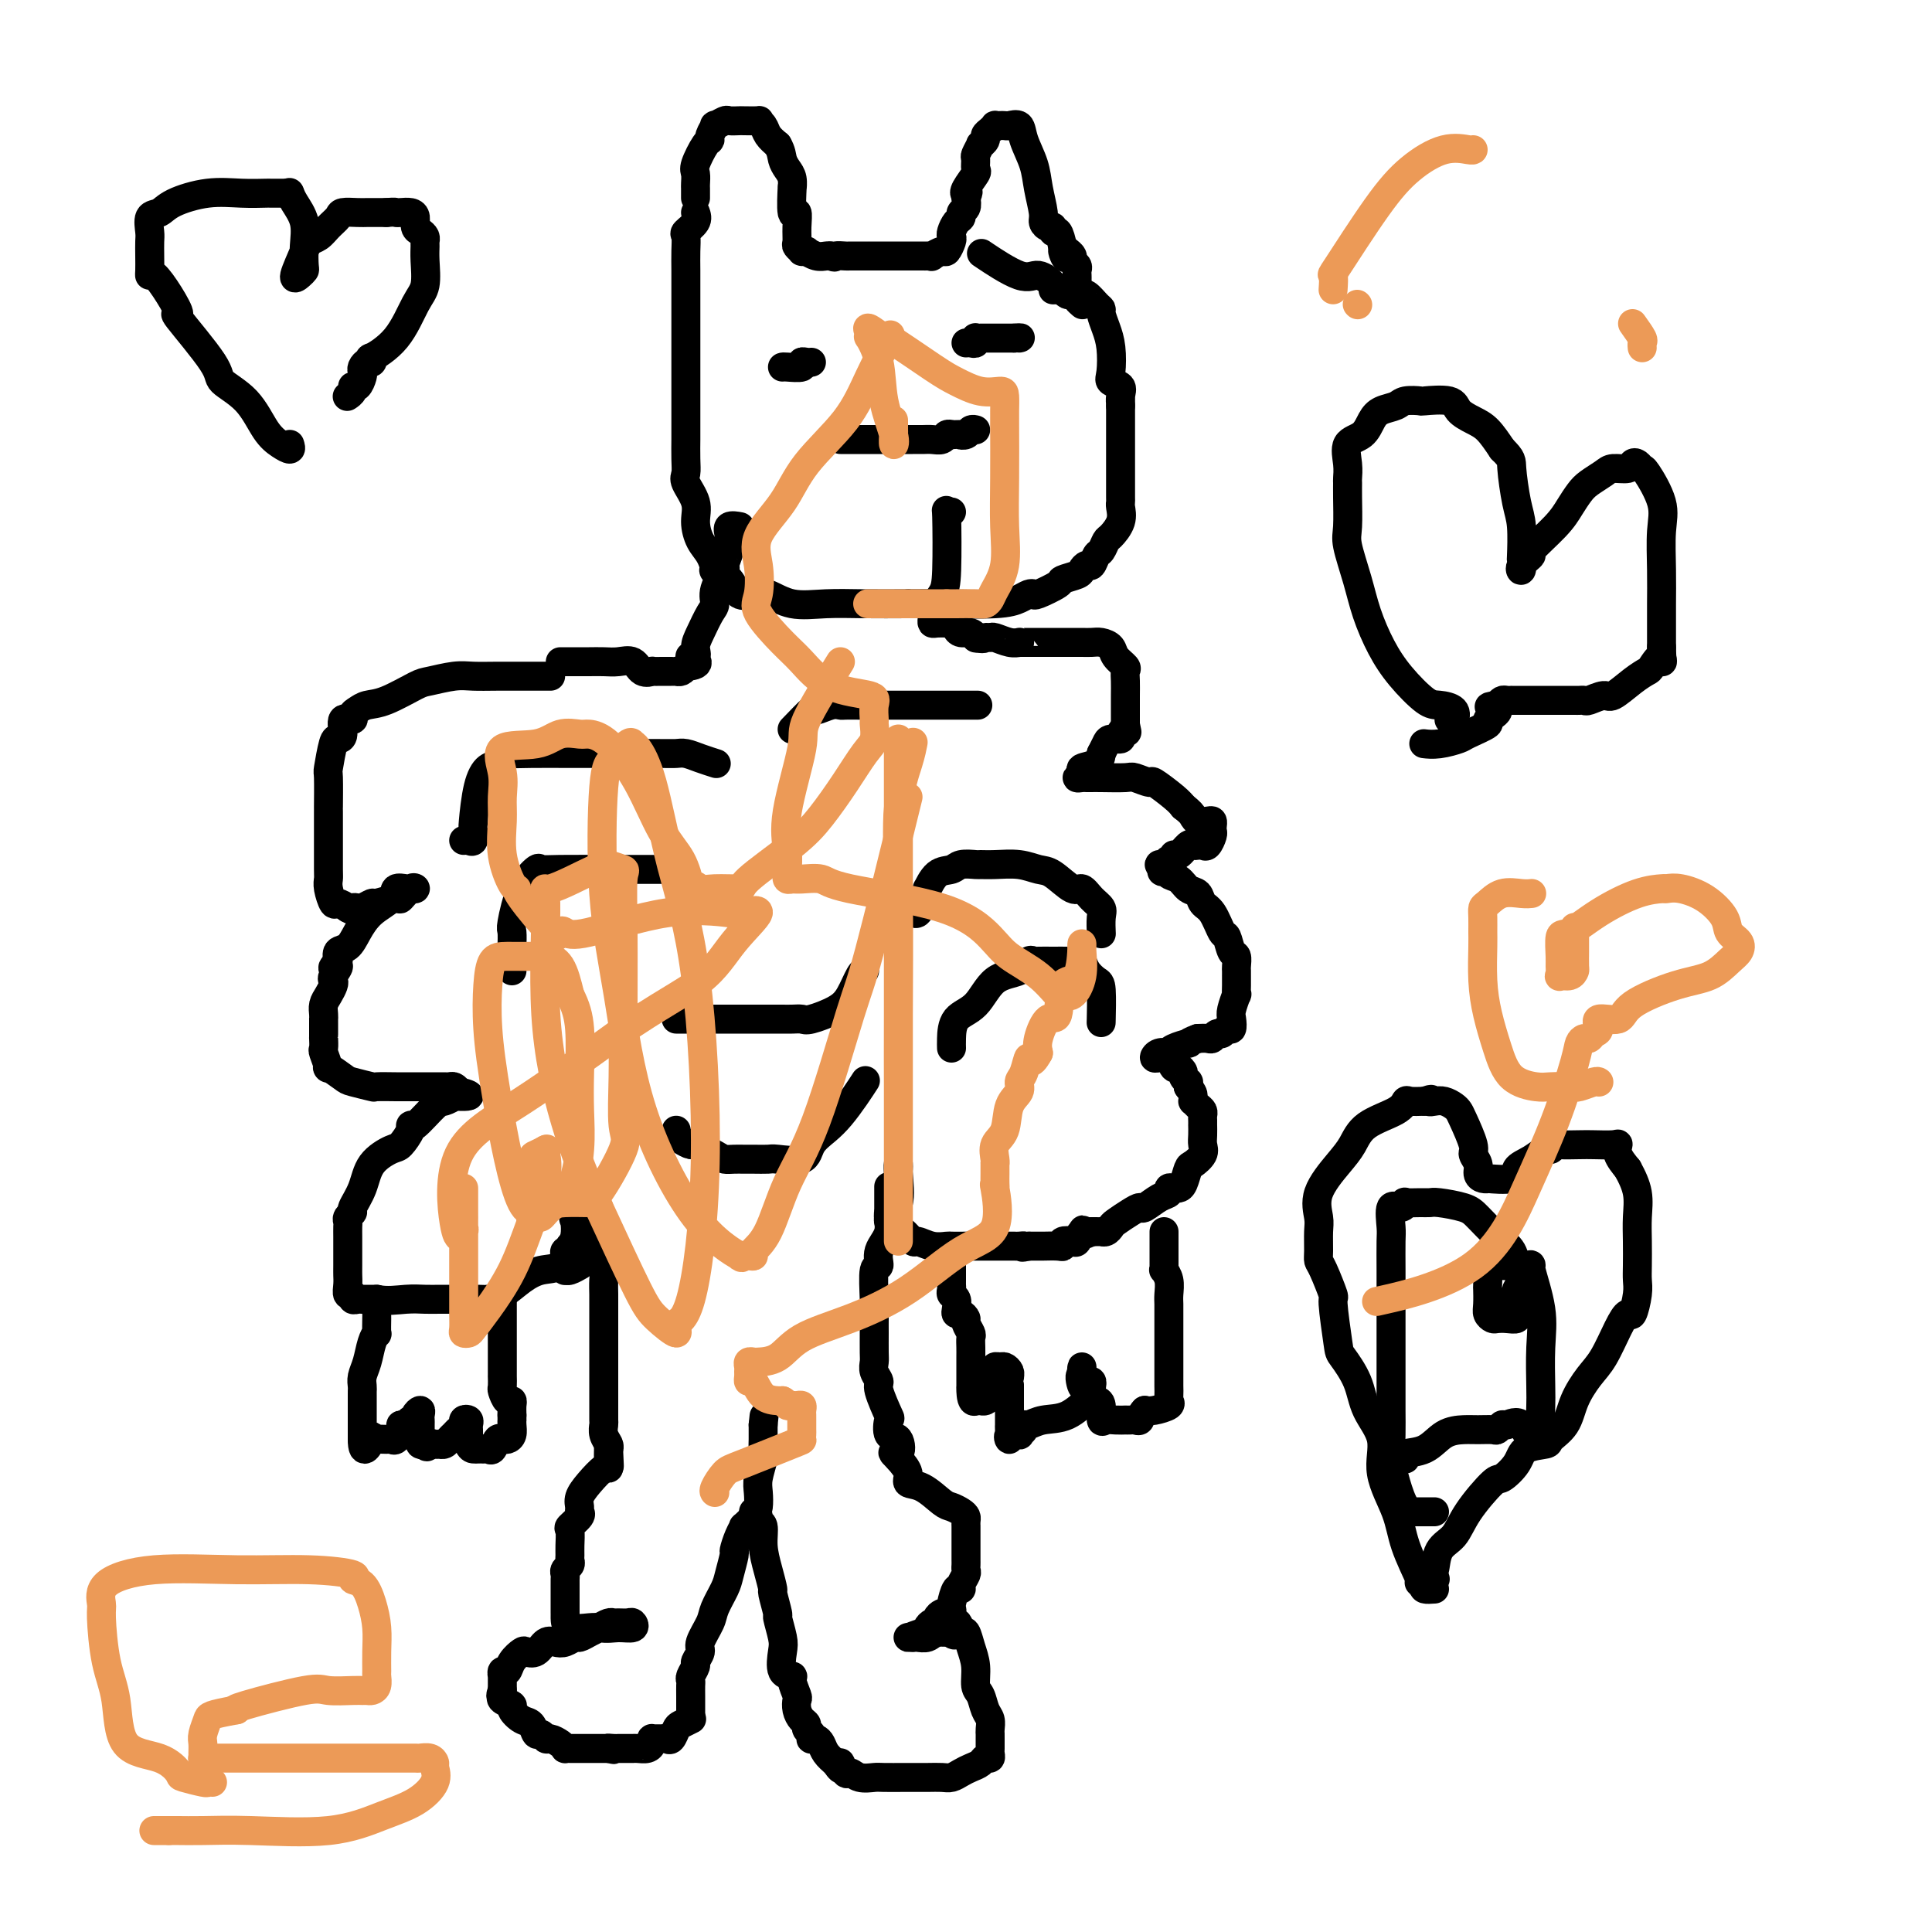 <svg viewBox='0 0 400 400' version='1.1' xmlns='http://www.w3.org/2000/svg' xmlns:xlink='http://www.w3.org/1999/xlink'><g fill='none' stroke='#000000' stroke-width='6' stroke-linecap='round' stroke-linejoin='round'><path d='M114,140c-0.653,-0.001 -1.306,-0.001 -2,0c-0.694,0.001 -1.429,0.004 -3,0c-1.571,-0.004 -3.979,-0.014 -6,0c-2.021,0.014 -3.657,0.053 -5,0c-1.343,-0.053 -2.394,-0.197 -4,0c-1.606,0.197 -3.768,0.735 -5,1c-1.232,0.265 -1.536,0.256 -3,1c-1.464,0.744 -4.089,2.242 -6,3c-1.911,0.758 -3.108,0.775 -4,1c-0.892,0.225 -1.478,0.659 -2,1c-0.522,0.341 -0.980,0.589 -1,1c-0.020,0.411 0.398,0.985 0,1c-0.398,0.015 -1.613,-0.527 -2,0c-0.387,0.527 0.054,2.125 0,3c-0.054,0.875 -0.603,1.028 -1,1c-0.397,-0.028 -0.642,-0.235 -1,1c-0.358,1.235 -0.828,3.914 -1,5c-0.172,1.086 -0.046,0.581 0,2c0.046,1.419 0.012,4.761 0,6c-0.012,1.239 -0.003,0.373 0,1c0.003,0.627 -0.000,2.747 0,4c0.000,1.253 0.003,1.640 0,3c-0.003,1.360 -0.013,3.695 0,5c0.013,1.305 0.048,1.582 0,2c-0.048,0.418 -0.178,0.978 0,2c0.178,1.022 0.663,2.506 1,3c0.337,0.494 0.525,-0.002 1,0c0.475,0.002 1.238,0.501 2,1'/><path d='M72,188c0.792,0.624 0.772,0.182 1,0c0.228,-0.182 0.702,-0.106 1,0c0.298,0.106 0.418,0.241 1,0c0.582,-0.241 1.626,-0.857 2,-1c0.374,-0.143 0.077,0.186 1,0c0.923,-0.186 3.067,-0.887 4,-1c0.933,-0.113 0.655,0.362 1,0c0.345,-0.362 1.315,-1.563 2,-2c0.685,-0.437 1.087,-0.112 1,0c-0.087,0.112 -0.663,0.010 -1,0c-0.337,-0.010 -0.436,0.072 -1,0c-0.564,-0.072 -1.593,-0.300 -2,0c-0.407,0.300 -0.194,1.126 -1,2c-0.806,0.874 -2.633,1.795 -4,3c-1.367,1.205 -2.274,2.694 -3,4c-0.726,1.306 -1.273,2.428 -2,3c-0.727,0.572 -1.636,0.592 -2,1c-0.364,0.408 -0.182,1.204 0,2'/><path d='M70,199c-2.261,2.439 -0.412,1.038 0,1c0.412,-0.038 -0.611,1.288 -1,2c-0.389,0.712 -0.143,0.810 0,1c0.143,0.190 0.182,0.471 0,1c-0.182,0.529 -0.585,1.304 -1,2c-0.415,0.696 -0.843,1.313 -1,2c-0.157,0.687 -0.042,1.444 0,2c0.042,0.556 0.011,0.910 0,1c-0.011,0.090 -0.003,-0.083 0,0c0.003,0.083 0.001,0.422 0,1c-0.001,0.578 -0.002,1.395 0,2c0.002,0.605 0.005,0.997 0,1c-0.005,0.003 -0.018,-0.383 0,0c0.018,0.383 0.068,1.535 0,2c-0.068,0.465 -0.253,0.243 0,1c0.253,0.757 0.944,2.494 1,3c0.056,0.506 -0.525,-0.218 0,0c0.525,0.218 2.154,1.379 3,2c0.846,0.621 0.909,0.702 2,1c1.091,0.298 3.210,0.812 4,1c0.790,0.188 0.252,0.050 1,0c0.748,-0.050 2.781,-0.014 4,0c1.219,0.014 1.625,0.004 2,0c0.375,-0.004 0.720,-0.001 1,0c0.280,0.001 0.495,0.000 1,0c0.505,-0.000 1.301,-0.001 2,0c0.699,0.001 1.301,0.003 2,0c0.699,-0.003 1.497,-0.011 2,0c0.503,0.011 0.712,0.041 1,0c0.288,-0.041 0.654,-0.155 1,0c0.346,0.155 0.673,0.577 1,1'/><path d='M95,226c4.209,1.017 1.233,1.058 0,1c-1.233,-0.058 -0.723,-0.216 -1,0c-0.277,0.216 -1.340,0.805 -2,1c-0.660,0.195 -0.915,-0.004 -2,1c-1.085,1.004 -2.998,3.209 -4,4c-1.002,0.791 -1.091,0.167 -1,0c0.091,-0.167 0.362,0.124 0,1c-0.362,0.876 -1.359,2.336 -2,3c-0.641,0.664 -0.927,0.531 -2,1c-1.073,0.469 -2.932,1.540 -4,3c-1.068,1.460 -1.344,3.309 -2,5c-0.656,1.691 -1.692,3.226 -2,4c-0.308,0.774 0.114,0.788 0,1c-0.114,0.212 -0.763,0.621 -1,1c-0.237,0.379 -0.064,0.728 0,1c0.064,0.272 0.017,0.468 0,1c-0.017,0.532 -0.004,1.402 0,2c0.004,0.598 0.000,0.924 0,2c-0.000,1.076 0.004,2.900 0,4c-0.004,1.100 -0.016,1.475 0,2c0.016,0.525 0.060,1.198 0,2c-0.060,0.802 -0.225,1.731 0,2c0.225,0.269 0.839,-0.124 1,0c0.161,0.124 -0.132,0.765 0,1c0.132,0.235 0.689,0.063 1,0c0.311,-0.063 0.374,-0.018 1,0c0.626,0.018 1.813,0.009 3,0'/><path d='M78,269c2.086,0.464 4.300,0.124 6,0c1.700,-0.124 2.886,-0.033 4,0c1.114,0.033 2.157,0.009 3,0c0.843,-0.009 1.488,-0.004 2,0c0.512,0.004 0.891,0.006 2,0c1.109,-0.006 2.946,-0.019 4,0c1.054,0.019 1.324,0.071 2,0c0.676,-0.071 1.757,-0.265 3,-1c1.243,-0.735 2.647,-2.010 4,-3c1.353,-0.990 2.653,-1.694 4,-2c1.347,-0.306 2.739,-0.215 4,-1c1.261,-0.785 2.390,-2.447 3,-3c0.610,-0.553 0.699,0.003 1,0c0.301,-0.003 0.813,-0.564 1,-1c0.187,-0.436 0.050,-0.746 0,-1c-0.050,-0.254 -0.011,-0.451 0,-1c0.011,-0.549 -0.004,-1.450 0,-2c0.004,-0.550 0.029,-0.749 0,-1c-0.029,-0.251 -0.112,-0.555 0,-1c0.112,-0.445 0.420,-1.031 0,-1c-0.420,0.031 -1.566,0.678 -2,1c-0.434,0.322 -0.155,0.317 0,1c0.155,0.683 0.187,2.052 0,3c-0.187,0.948 -0.594,1.474 -1,2'/><path d='M118,258c-0.403,1.322 0.088,1.128 0,1c-0.088,-0.128 -0.756,-0.188 -1,0c-0.244,0.188 -0.066,0.624 0,1c0.066,0.376 0.019,0.690 0,1c-0.019,0.310 -0.012,0.615 0,1c0.012,0.385 0.028,0.849 0,1c-0.028,0.151 -0.100,-0.011 0,0c0.100,0.011 0.373,0.195 1,0c0.627,-0.195 1.608,-0.770 2,-1c0.392,-0.230 0.196,-0.115 0,0'/><path d='M78,272c0.007,0.074 0.013,0.148 0,1c-0.013,0.852 -0.046,2.483 0,3c0.046,0.517 0.170,-0.079 0,0c-0.170,0.079 -0.634,0.833 -1,2c-0.366,1.167 -0.634,2.746 -1,4c-0.366,1.254 -0.830,2.184 -1,3c-0.170,0.816 -0.046,1.518 0,2c0.046,0.482 0.012,0.744 0,1c-0.012,0.256 -0.003,0.506 0,1c0.003,0.494 0.001,1.231 0,2c-0.001,0.769 -0.000,1.569 0,2c0.000,0.431 0.000,0.494 0,1c-0.000,0.506 -0.000,1.455 0,2c0.000,0.545 0.000,0.685 0,1c-0.000,0.315 -0.000,0.804 0,1c0.000,0.196 0.000,0.098 0,0'/><path d='M75,298c-0.003,4.022 1.491,1.077 2,0c0.509,-1.077 0.034,-0.287 0,0c-0.034,0.287 0.373,0.070 1,0c0.627,-0.070 1.474,0.005 2,0c0.526,-0.005 0.733,-0.091 1,0c0.267,0.091 0.596,0.360 1,0c0.404,-0.360 0.883,-1.350 1,-2c0.117,-0.650 -0.127,-0.961 0,-1c0.127,-0.039 0.626,0.195 1,0c0.374,-0.195 0.622,-0.820 1,-1c0.378,-0.180 0.886,0.085 1,0c0.114,-0.085 -0.166,-0.518 0,-1c0.166,-0.482 0.776,-1.012 1,-1c0.224,0.012 0.060,0.566 0,1c-0.060,0.434 -0.017,0.747 0,1c0.017,0.253 0.007,0.446 0,1c-0.007,0.554 -0.012,1.468 0,2c0.012,0.532 0.042,0.682 0,1c-0.042,0.318 -0.155,0.805 0,1c0.155,0.195 0.577,0.097 1,0'/><path d='M88,299c0.338,1.083 0.682,0.291 1,0c0.318,-0.291 0.610,-0.081 1,0c0.390,0.081 0.878,0.033 1,0c0.122,-0.033 -0.122,-0.050 0,0c0.122,0.050 0.611,0.168 1,0c0.389,-0.168 0.678,-0.623 1,-1c0.322,-0.377 0.679,-0.676 1,-1c0.321,-0.324 0.608,-0.672 1,-1c0.392,-0.328 0.890,-0.635 1,-1c0.110,-0.365 -0.167,-0.788 0,-1c0.167,-0.212 0.777,-0.211 1,0c0.223,0.211 0.060,0.634 0,1c-0.060,0.366 -0.016,0.675 0,1c0.016,0.325 0.004,0.664 0,1c-0.004,0.336 -0.001,0.667 0,1c0.001,0.333 0.001,0.666 0,1'/><path d='M97,299c0.338,0.845 0.682,0.958 1,1c0.318,0.042 0.610,0.013 1,0c0.390,-0.013 0.878,-0.011 1,0c0.122,0.011 -0.121,0.031 0,0c0.121,-0.031 0.606,-0.114 1,0c0.394,0.114 0.697,0.423 1,0c0.303,-0.423 0.607,-1.580 1,-2c0.393,-0.420 0.876,-0.105 1,0c0.124,0.105 -0.110,-0.000 0,0c0.110,0.000 0.565,0.106 1,0c0.435,-0.106 0.848,-0.423 1,-1c0.152,-0.577 0.041,-1.412 0,-2c-0.041,-0.588 -0.011,-0.927 0,-1c0.011,-0.073 0.003,0.122 0,0c-0.003,-0.122 -0.002,-0.561 0,-1'/><path d='M106,293c-0.012,-1.003 -0.042,-1.510 0,-2c0.042,-0.490 0.155,-0.962 0,-1c-0.155,-0.038 -0.577,0.359 -1,0c-0.423,-0.359 -0.845,-1.475 -1,-2c-0.155,-0.525 -0.041,-0.460 0,-1c0.041,-0.540 0.011,-1.685 0,-2c-0.011,-0.315 -0.003,0.199 0,0c0.003,-0.199 0.001,-1.111 0,-2c-0.001,-0.889 -0.000,-1.754 0,-2c0.000,-0.246 0.000,0.127 0,0c-0.000,-0.127 -0.000,-0.755 0,-2c0.000,-1.245 0.000,-3.107 0,-4c-0.000,-0.893 -0.000,-0.816 0,-1c0.000,-0.184 0.000,-0.627 0,-1c-0.000,-0.373 -0.000,-0.674 0,-1c0.000,-0.326 0.000,-0.675 0,-1c-0.000,-0.325 -0.000,-0.626 0,-1c0.000,-0.374 0.000,-0.821 0,-1c-0.000,-0.179 -0.000,-0.089 0,0'/><path d='M116,137c0.359,-0.000 0.718,-0.000 1,0c0.282,0.000 0.487,0.001 1,0c0.513,-0.001 1.335,-0.002 2,0c0.665,0.002 1.175,0.008 2,0c0.825,-0.008 1.966,-0.030 3,0c1.034,0.030 1.960,0.113 3,0c1.040,-0.113 2.193,-0.423 3,0c0.807,0.423 1.266,1.577 2,2c0.734,0.423 1.742,0.113 2,0c0.258,-0.113 -0.233,-0.031 0,0c0.233,0.031 1.190,0.009 2,0c0.810,-0.009 1.474,-0.005 2,0c0.526,0.005 0.914,0.012 1,0c0.086,-0.012 -0.131,-0.042 0,0c0.131,0.042 0.609,0.155 1,0c0.391,-0.155 0.696,-0.577 1,-1'/><path d='M142,138c4.186,-0.322 1.650,-1.627 1,-2c-0.650,-0.373 0.587,0.185 1,0c0.413,-0.185 0.004,-1.115 0,-2c-0.004,-0.885 0.399,-1.726 1,-3c0.601,-1.274 1.400,-2.980 2,-4c0.600,-1.020 1.002,-1.354 1,-2c-0.002,-0.646 -0.406,-1.604 0,-3c0.406,-1.396 1.624,-3.229 2,-4c0.376,-0.771 -0.088,-0.480 0,-1c0.088,-0.520 0.728,-1.852 1,-3c0.272,-1.148 0.176,-2.112 0,-3c-0.176,-0.888 -0.432,-1.701 0,-2c0.432,-0.299 1.552,-0.086 2,0c0.448,0.086 0.224,0.043 0,0'/><path d='M197,106c-0.419,0.186 -0.838,0.372 -1,0c-0.162,-0.372 -0.068,-1.301 0,1c0.068,2.301 0.109,7.831 0,11c-0.109,3.169 -0.369,3.976 -1,5c-0.631,1.024 -1.634,2.264 -2,3c-0.366,0.736 -0.096,0.968 0,1c0.096,0.032 0.019,-0.135 0,0c-0.019,0.135 0.022,0.572 0,1c-0.022,0.428 -0.107,0.846 0,1c0.107,0.154 0.406,0.044 1,0c0.594,-0.044 1.482,-0.022 2,0c0.518,0.022 0.667,0.043 1,0c0.333,-0.043 0.849,-0.152 1,0c0.151,0.152 -0.065,0.563 0,1c0.065,0.437 0.409,0.901 1,1c0.591,0.099 1.428,-0.166 2,0c0.572,0.166 0.878,0.762 1,1c0.122,0.238 0.061,0.119 0,0'/><path d='M202,132c1.790,0.460 1.766,0.109 2,0c0.234,-0.109 0.728,0.023 1,0c0.272,-0.023 0.323,-0.202 1,0c0.677,0.202 1.981,0.786 3,1c1.019,0.214 1.754,0.057 2,0c0.246,-0.057 0.004,-0.015 0,0c-0.004,0.015 0.229,0.004 1,0c0.771,-0.004 2.079,-0.001 3,0c0.921,0.001 1.454,0.000 2,0c0.546,-0.000 1.105,-0.001 2,0c0.895,0.001 2.128,0.002 3,0c0.872,-0.002 1.384,-0.009 2,0c0.616,0.009 1.335,0.034 2,0c0.665,-0.034 1.274,-0.126 2,0c0.726,0.126 1.568,0.470 2,1c0.432,0.530 0.456,1.247 1,2c0.544,0.753 1.610,1.542 2,2c0.390,0.458 0.105,0.585 0,1c-0.105,0.415 -0.028,1.120 0,2c0.028,0.880 0.008,1.937 0,3c-0.008,1.063 -0.002,2.132 0,3c0.002,0.868 0.001,1.534 0,2c-0.001,0.466 -0.000,0.733 0,1'/><path d='M233,150c0.533,2.658 0.364,1.303 0,1c-0.364,-0.303 -0.924,0.446 -1,1c-0.076,0.554 0.330,0.911 0,1c-0.330,0.089 -1.397,-0.091 -2,0c-0.603,0.091 -0.744,0.455 -1,1c-0.256,0.545 -0.628,1.273 -1,2'/><path d='M228,156c-0.073,0.754 -0.146,1.509 -1,2c-0.854,0.491 -2.489,0.720 -3,1c-0.511,0.280 0.101,0.611 0,1c-0.101,0.389 -0.914,0.836 -1,1c-0.086,0.164 0.555,0.044 1,0c0.445,-0.044 0.694,-0.013 1,0c0.306,0.013 0.668,0.008 1,0c0.332,-0.008 0.635,-0.019 2,0c1.365,0.019 3.790,0.067 5,0c1.210,-0.067 1.203,-0.250 2,0c0.797,0.250 2.399,0.933 3,1c0.601,0.067 0.200,-0.482 1,0c0.800,0.482 2.800,1.995 4,3c1.200,1.005 1.600,1.503 2,2'/><path d='M245,167c1.503,1.167 1.762,1.583 2,2c0.238,0.417 0.456,0.833 1,1c0.544,0.167 1.415,0.085 2,0c0.585,-0.085 0.886,-0.173 1,0c0.114,0.173 0.042,0.607 0,1c-0.042,0.393 -0.053,0.746 0,1c0.053,0.254 0.169,0.408 0,1c-0.169,0.592 -0.622,1.621 -1,2c-0.378,0.379 -0.682,0.110 -1,0c-0.318,-0.110 -0.649,-0.059 -1,0c-0.351,0.059 -0.720,0.125 -1,0c-0.280,-0.125 -0.470,-0.441 -1,0c-0.530,0.441 -1.398,1.639 -2,2c-0.602,0.361 -0.936,-0.114 -1,0c-0.064,0.114 0.143,0.818 0,1c-0.143,0.182 -0.636,-0.157 -1,0c-0.364,0.157 -0.598,0.812 -1,1c-0.402,0.188 -0.972,-0.089 -1,0c-0.028,0.089 0.486,0.545 1,1'/><path d='M241,180c-1.295,1.030 0.469,0.106 1,0c0.531,-0.106 -0.171,0.605 0,1c0.171,0.395 1.214,0.474 2,1c0.786,0.526 1.313,1.501 2,2c0.687,0.499 1.532,0.523 2,1c0.468,0.477 0.559,1.407 1,2c0.441,0.593 1.232,0.851 2,2c0.768,1.149 1.512,3.190 2,4c0.488,0.810 0.719,0.388 1,1c0.281,0.612 0.611,2.259 1,3c0.389,0.741 0.836,0.575 1,1c0.164,0.425 0.044,1.440 0,2c-0.044,0.560 -0.012,0.666 0,1c0.012,0.334 0.004,0.896 0,1c-0.004,0.104 -0.005,-0.249 0,0c0.005,0.249 0.015,1.102 0,2c-0.015,0.898 -0.056,1.842 0,2c0.056,0.158 0.208,-0.470 0,0c-0.208,0.470 -0.777,2.039 -1,3c-0.223,0.961 -0.101,1.314 0,2c0.101,0.686 0.182,1.704 0,2c-0.182,0.296 -0.625,-0.131 -1,0c-0.375,0.131 -0.681,0.820 -1,1c-0.319,0.180 -0.653,-0.148 -1,0c-0.347,0.148 -0.709,0.770 -1,1c-0.291,0.230 -0.512,0.066 -1,0c-0.488,-0.066 -1.244,-0.033 -2,0'/><path d='M248,215c-1.580,0.548 -2.029,0.918 -2,1c0.029,0.082 0.537,-0.123 0,0c-0.537,0.123 -2.120,0.573 -3,1c-0.880,0.427 -1.056,0.832 -1,1c0.056,0.168 0.344,0.098 0,0c-0.344,-0.098 -1.319,-0.225 -2,0c-0.681,0.225 -1.069,0.800 -1,1c0.069,0.200 0.596,0.025 1,0c0.404,-0.025 0.687,0.102 1,0c0.313,-0.102 0.657,-0.431 1,0c0.343,0.431 0.684,1.622 1,2c0.316,0.378 0.606,-0.057 1,0c0.394,0.057 0.890,0.606 1,1c0.110,0.394 -0.166,0.631 0,1c0.166,0.369 0.776,0.869 1,1c0.224,0.131 0.064,-0.105 0,0c-0.064,0.105 -0.032,0.553 0,1'/><path d='M246,225c1.152,1.472 1.030,1.651 1,2c-0.030,0.349 0.030,0.867 0,1c-0.030,0.133 -0.152,-0.119 0,0c0.152,0.119 0.577,0.611 1,1c0.423,0.389 0.845,0.677 1,1c0.155,0.323 0.042,0.681 0,1c-0.042,0.319 -0.012,0.599 0,1c0.012,0.401 0.005,0.922 0,1c-0.005,0.078 -0.008,-0.287 0,0c0.008,0.287 0.027,1.227 0,2c-0.027,0.773 -0.101,1.380 0,2c0.101,0.620 0.378,1.252 0,2c-0.378,0.748 -1.410,1.612 -2,2c-0.590,0.388 -0.736,0.299 -1,1c-0.264,0.701 -0.644,2.191 -1,3c-0.356,0.809 -0.689,0.936 -1,1c-0.311,0.064 -0.602,0.063 -1,0c-0.398,-0.063 -0.904,-0.189 -1,0c-0.096,0.189 0.218,0.694 0,1c-0.218,0.306 -0.969,0.415 -2,1c-1.031,0.585 -2.342,1.648 -3,2c-0.658,0.352 -0.662,-0.007 -1,0c-0.338,0.007 -1.009,0.380 -2,1c-0.991,0.620 -2.303,1.487 -3,2c-0.697,0.513 -0.778,0.673 -1,1c-0.222,0.327 -0.584,0.820 -1,1c-0.416,0.180 -0.885,0.048 -1,0c-0.115,-0.048 0.123,-0.013 0,0c-0.123,0.013 -0.607,0.004 -1,0c-0.393,-0.004 -0.697,-0.002 -1,0'/><path d='M226,255c-3.407,1.579 -2.423,0.527 -2,0c0.423,-0.527 0.285,-0.530 0,0c-0.285,0.530 -0.718,1.592 -1,2c-0.282,0.408 -0.412,0.162 -1,0c-0.588,-0.162 -1.635,-0.240 -2,0c-0.365,0.240 -0.048,0.796 0,1c0.048,0.204 -0.172,0.055 -1,0c-0.828,-0.055 -2.263,-0.015 -3,0c-0.737,0.015 -0.775,0.004 -1,0c-0.225,-0.004 -0.636,-0.001 -1,0c-0.364,0.001 -0.682,0.001 -1,0'/><path d='M213,258c-2.189,0.464 -1.163,0.124 -1,0c0.163,-0.124 -0.539,-0.033 -1,0c-0.461,0.033 -0.682,0.009 -1,0c-0.318,-0.009 -0.732,-0.002 -1,0c-0.268,0.002 -0.390,0.001 -1,0c-0.610,-0.001 -1.709,-0.000 -2,0c-0.291,0.000 0.227,0.000 0,0c-0.227,-0.000 -1.197,-0.000 -2,0c-0.803,0.000 -1.439,0.001 -2,0c-0.561,-0.001 -1.047,-0.005 -2,0c-0.953,0.005 -2.373,0.017 -3,0c-0.627,-0.017 -0.462,-0.065 -1,0c-0.538,0.065 -1.779,0.243 -3,0c-1.221,-0.243 -2.421,-0.905 -3,-1c-0.579,-0.095 -0.537,0.378 -1,0c-0.463,-0.378 -1.430,-1.607 -2,-2c-0.570,-0.393 -0.741,0.050 -1,0c-0.259,-0.050 -0.605,-0.592 -1,-1c-0.395,-0.408 -0.838,-0.681 -1,-1c-0.162,-0.319 -0.043,-0.685 0,-1c0.043,-0.315 0.012,-0.579 0,-1c-0.012,-0.421 -0.003,-0.998 0,-2c0.003,-1.002 0.001,-2.429 0,-3c-0.001,-0.571 -0.000,-0.285 0,0'/><path d='M241,255c-0.000,0.758 -0.000,1.516 0,2c0.000,0.484 0.000,0.694 0,1c-0.000,0.306 -0.001,0.708 0,1c0.001,0.292 0.004,0.476 0,1c-0.004,0.524 -0.015,1.390 0,2c0.015,0.610 0.057,0.964 0,1c-0.057,0.036 -0.211,-0.247 0,0c0.211,0.247 0.789,1.025 1,2c0.211,0.975 0.057,2.147 0,3c-0.057,0.853 -0.015,1.388 0,2c0.015,0.612 0.004,1.302 0,2c-0.004,0.698 -0.001,1.404 0,2c0.001,0.596 0.000,1.083 0,2c-0.000,0.917 -0.000,2.263 0,3c0.000,0.737 -0.000,0.865 0,2c0.000,1.135 0.000,3.278 0,4c-0.000,0.722 -0.001,0.025 0,0c0.001,-0.025 0.003,0.623 0,1c-0.003,0.377 -0.010,0.483 0,1c0.010,0.517 0.039,1.445 0,2c-0.039,0.555 -0.144,0.736 0,1c0.144,0.264 0.539,0.609 0,1c-0.539,0.391 -2.011,0.826 -3,1c-0.989,0.174 -1.494,0.087 -2,0'/><path d='M237,292c-0.951,0.917 -0.828,1.710 -1,2c-0.172,0.290 -0.640,0.078 -1,0c-0.360,-0.078 -0.611,-0.022 -1,0c-0.389,0.022 -0.917,0.009 -1,0c-0.083,-0.009 0.280,-0.013 0,0c-0.280,0.013 -1.202,0.042 -2,0c-0.798,-0.042 -1.471,-0.154 -2,0c-0.529,0.154 -0.912,0.574 -1,0c-0.088,-0.574 0.120,-2.143 0,-3c-0.120,-0.857 -0.568,-1.003 -1,-1c-0.432,0.003 -0.847,0.155 -1,0c-0.153,-0.155 -0.044,-0.615 0,-1c0.044,-0.385 0.022,-0.693 0,-1c-0.022,-0.307 -0.044,-0.613 0,-1c0.044,-0.387 0.156,-0.855 0,-1c-0.156,-0.145 -0.578,0.033 -1,0c-0.422,-0.033 -0.844,-0.278 -1,-1c-0.156,-0.722 -0.044,-1.921 0,-2c0.044,-0.079 0.022,0.960 0,2'/><path d='M224,285c-0.679,-0.933 -0.375,1.236 0,2c0.375,0.764 0.822,0.124 1,0c0.178,-0.124 0.088,0.267 0,1c-0.088,0.733 -0.174,1.808 0,2c0.174,0.192 0.607,-0.499 0,0c-0.607,0.499 -2.252,2.189 -4,3c-1.748,0.811 -3.597,0.743 -5,1c-1.403,0.257 -2.360,0.840 -3,1c-0.640,0.160 -0.964,-0.102 -1,0c-0.036,0.102 0.215,0.569 0,1c-0.215,0.431 -0.895,0.827 -1,1c-0.105,0.173 0.364,0.125 0,0c-0.364,-0.125 -1.562,-0.325 -2,0c-0.438,0.325 -0.117,1.174 0,1c0.117,-0.174 0.031,-1.373 0,-2c-0.031,-0.627 -0.008,-0.682 0,-1c0.008,-0.318 0.002,-0.897 0,-1c-0.002,-0.103 -0.001,0.271 0,0c0.001,-0.271 0.000,-1.186 0,-2c-0.000,-0.814 -0.000,-1.528 0,-2c0.000,-0.472 0.000,-0.704 0,-1c-0.000,-0.296 -0.000,-0.656 0,-1c0.000,-0.344 0.000,-0.672 0,-1'/><path d='M209,287c-0.306,-2.012 -0.071,-2.041 0,-2c0.071,0.041 -0.023,0.154 0,0c0.023,-0.154 0.164,-0.574 0,-1c-0.164,-0.426 -0.632,-0.857 -1,-1c-0.368,-0.143 -0.635,0.003 -1,0c-0.365,-0.003 -0.829,-0.156 -1,0c-0.171,0.156 -0.050,0.619 0,1c0.050,0.381 0.028,0.679 0,1c-0.028,0.321 -0.063,0.664 0,1c0.063,0.336 0.224,0.664 0,1c-0.224,0.336 -0.834,0.678 -1,1c-0.166,0.322 0.113,0.622 0,1c-0.113,0.378 -0.618,0.833 -1,1c-0.382,0.167 -0.641,0.045 -1,0c-0.359,-0.045 -0.817,-0.013 -1,0c-0.183,0.013 -0.092,0.006 0,0'/><path d='M202,290c-0.845,0.665 -0.959,-1.173 -1,-2c-0.041,-0.827 -0.011,-0.644 0,-1c0.011,-0.356 0.003,-1.251 0,-2c-0.003,-0.749 0.000,-1.351 0,-2c-0.000,-0.649 -0.004,-1.343 0,-2c0.004,-0.657 0.016,-1.275 0,-2c-0.016,-0.725 -0.060,-1.557 0,-2c0.060,-0.443 0.223,-0.496 0,-1c-0.223,-0.504 -0.830,-1.457 -1,-2c-0.170,-0.543 0.099,-0.674 0,-1c-0.099,-0.326 -0.566,-0.847 -1,-1c-0.434,-0.153 -0.834,0.061 -1,0c-0.166,-0.061 -0.097,-0.398 0,-1c0.097,-0.602 0.222,-1.469 0,-2c-0.222,-0.531 -0.792,-0.724 -1,-1c-0.208,-0.276 -0.056,-0.633 0,-1c0.056,-0.367 0.015,-0.743 0,-1c-0.015,-0.257 -0.004,-0.396 0,-1c0.004,-0.604 0.001,-1.672 0,-2c-0.001,-0.328 -0.000,0.083 0,0c0.000,-0.083 0.000,-0.662 0,-1c-0.000,-0.338 -0.000,-0.437 0,-1c0.000,-0.563 0.000,-1.589 0,-2c-0.000,-0.411 -0.000,-0.205 0,0'/><path d='M124,258c-0.113,0.007 -0.226,0.013 0,1c0.226,0.987 0.793,2.953 1,4c0.207,1.047 0.056,1.173 0,2c-0.056,0.827 -0.015,2.355 0,3c0.015,0.645 0.004,0.408 0,1c-0.004,0.592 -0.001,2.015 0,3c0.001,0.985 0.000,1.534 0,2c-0.000,0.466 -0.000,0.850 0,2c0.000,1.150 0.000,3.067 0,4c-0.000,0.933 -0.000,0.883 0,1c0.000,0.117 -0.000,0.402 0,1c0.000,0.598 0.000,1.510 0,2c-0.000,0.490 -0.000,0.559 0,1c0.000,0.441 0.000,1.255 0,2c-0.000,0.745 -0.001,1.421 0,2c0.001,0.579 0.004,1.062 0,2c-0.004,0.938 -0.015,2.331 0,3c0.015,0.669 0.056,0.612 0,1c-0.056,0.388 -0.207,1.220 0,2c0.207,0.780 0.774,1.509 1,2c0.226,0.491 0.113,0.746 0,1'/><path d='M126,300c0.310,6.607 0.083,2.125 0,1c-0.083,-1.125 -0.024,1.107 0,2c0.024,0.893 0.012,0.446 0,0'/><path d='M126,303c0.039,0.493 0.077,0.986 0,1c-0.077,0.014 -0.270,-0.452 -1,0c-0.730,0.452 -1.997,1.822 -3,3c-1.003,1.178 -1.740,2.165 -2,3c-0.260,0.835 -0.041,1.517 0,2c0.041,0.483 -0.094,0.766 0,1c0.094,0.234 0.418,0.420 0,1c-0.418,0.580 -1.576,1.556 -2,2c-0.424,0.444 -0.113,0.357 0,1c0.113,0.643 0.026,2.018 0,3c-0.026,0.982 0.007,1.573 0,2c-0.007,0.427 -0.054,0.692 0,1c0.054,0.308 0.211,0.660 0,1c-0.211,0.340 -0.789,0.669 -1,1c-0.211,0.331 -0.057,0.665 0,1c0.057,0.335 0.015,0.671 0,1c-0.015,0.329 -0.004,0.651 0,1c0.004,0.349 0.001,0.724 0,1c-0.001,0.276 -0.000,0.452 0,1c0.000,0.548 0.000,1.469 0,2c-0.000,0.531 0.000,0.672 0,1c-0.000,0.328 -0.001,0.844 0,1c0.001,0.156 0.003,-0.049 0,0c-0.003,0.049 -0.011,0.353 0,1c0.011,0.647 0.041,1.636 1,2c0.959,0.364 2.845,0.104 4,0c1.155,-0.104 1.577,-0.052 2,0'/><path d='M124,337c1.809,0.293 2.832,0.026 4,0c1.168,-0.026 2.482,0.189 3,0c0.518,-0.189 0.242,-0.784 0,-1c-0.242,-0.216 -0.449,-0.055 -1,0c-0.551,0.055 -1.446,0.003 -2,0c-0.554,-0.003 -0.768,0.042 -1,0c-0.232,-0.042 -0.481,-0.170 -1,0c-0.519,0.170 -1.308,0.638 -2,1c-0.692,0.362 -1.288,0.619 -2,1c-0.712,0.381 -1.542,0.885 -2,1c-0.458,0.115 -0.545,-0.158 -1,0c-0.455,0.158 -1.278,0.747 -2,1c-0.722,0.253 -1.344,0.172 -2,0c-0.656,-0.172 -1.345,-0.433 -2,0c-0.655,0.433 -1.274,1.560 -2,2c-0.726,0.440 -1.557,0.194 -2,0c-0.443,-0.194 -0.497,-0.335 -1,0c-0.503,0.335 -1.455,1.146 -2,2c-0.545,0.854 -0.682,1.752 -1,2c-0.318,0.248 -0.817,-0.155 -1,0c-0.183,0.155 -0.049,0.866 0,1c0.049,0.134 0.013,-0.310 0,0c-0.013,0.310 -0.004,1.374 0,2c0.004,0.626 0.002,0.813 0,1'/><path d='M104,350c-0.628,1.477 -0.198,1.168 0,1c0.198,-0.168 0.164,-0.196 0,0c-0.164,0.196 -0.458,0.614 0,1c0.458,0.386 1.667,0.738 2,1c0.333,0.262 -0.209,0.433 0,1c0.209,0.567 1.170,1.529 2,2c0.830,0.471 1.531,0.451 2,1c0.469,0.549 0.707,1.666 1,2c0.293,0.334 0.643,-0.117 1,0c0.357,0.117 0.722,0.802 1,1c0.278,0.198 0.470,-0.091 1,0c0.530,0.091 1.399,0.560 2,1c0.601,0.440 0.935,0.850 1,1c0.065,0.150 -0.137,0.040 0,0c0.137,-0.040 0.615,-0.011 1,0c0.385,0.011 0.677,0.003 1,0c0.323,-0.003 0.678,-0.001 1,0c0.322,0.001 0.610,0.000 1,0c0.390,-0.000 0.881,-0.000 1,0c0.119,0.000 -0.133,0.000 0,0c0.133,-0.000 0.651,-0.000 1,0c0.349,0.000 0.528,0.000 1,0c0.472,-0.000 1.236,-0.000 2,0'/><path d='M126,362c2.274,0.464 0.459,0.124 0,0c-0.459,-0.124 0.437,-0.033 1,0c0.563,0.033 0.794,0.009 1,0c0.206,-0.009 0.387,-0.002 1,0c0.613,0.002 1.656,-0.002 2,0c0.344,0.002 -0.013,0.011 0,0c0.013,-0.011 0.395,-0.041 1,0c0.605,0.041 1.433,0.155 2,0c0.567,-0.155 0.873,-0.577 1,-1c0.127,-0.423 0.076,-0.846 0,-1c-0.076,-0.154 -0.175,-0.039 0,0c0.175,0.039 0.625,0.004 1,0c0.375,-0.004 0.677,0.024 1,0c0.323,-0.024 0.668,-0.101 1,0c0.332,0.101 0.650,0.381 1,0c0.350,-0.381 0.733,-1.422 1,-2c0.267,-0.578 0.418,-0.694 1,-1c0.582,-0.306 1.595,-0.802 2,-1c0.405,-0.198 0.203,-0.099 0,0'/><path d='M143,355c-0.001,-0.672 -0.001,-1.345 0,-2c0.001,-0.655 0.004,-1.293 0,-2c-0.004,-0.707 -0.016,-1.484 0,-2c0.016,-0.516 0.061,-0.772 0,-1c-0.061,-0.228 -0.229,-0.429 0,-1c0.229,-0.571 0.853,-1.511 1,-2c0.147,-0.489 -0.183,-0.527 0,-1c0.183,-0.473 0.879,-1.380 1,-2c0.121,-0.620 -0.333,-0.954 0,-2c0.333,-1.046 1.452,-2.803 2,-4c0.548,-1.197 0.524,-1.835 1,-3c0.476,-1.165 1.451,-2.857 2,-4c0.549,-1.143 0.673,-1.736 1,-3c0.327,-1.264 0.856,-3.199 1,-4c0.144,-0.801 -0.099,-0.470 0,-1c0.099,-0.530 0.538,-1.923 1,-3c0.462,-1.077 0.947,-1.839 1,-2c0.053,-0.161 -0.327,0.279 0,0c0.327,-0.279 1.359,-1.275 2,-2c0.641,-0.725 0.890,-1.177 1,-2c0.110,-0.823 0.082,-2.016 0,-3c-0.082,-0.984 -0.218,-1.759 0,-3c0.218,-1.241 0.791,-2.949 1,-4c0.209,-1.051 0.056,-1.447 0,-2c-0.056,-0.553 -0.015,-1.264 0,-2c0.015,-0.736 0.004,-1.496 0,-2c-0.004,-0.504 -0.002,-0.752 0,-1'/><path d='M158,295c0.333,-3.167 0.167,-1.583 0,0'/><path d='M156,313c0.455,0.316 0.909,0.632 1,1c0.091,0.368 -0.182,0.790 0,1c0.182,0.210 0.818,0.210 1,1c0.182,0.790 -0.091,2.370 0,4c0.091,1.630 0.545,3.309 1,5c0.455,1.691 0.910,3.394 1,4c0.090,0.606 -0.186,0.113 0,1c0.186,0.887 0.832,3.152 1,4c0.168,0.848 -0.143,0.280 0,1c0.143,0.720 0.741,2.730 1,4c0.259,1.270 0.178,1.801 0,3c-0.178,1.199 -0.454,3.066 0,4c0.454,0.934 1.638,0.936 2,1c0.362,0.064 -0.096,0.192 0,1c0.096,0.808 0.748,2.296 1,3c0.252,0.704 0.105,0.622 0,1c-0.105,0.378 -0.168,1.214 0,2c0.168,0.786 0.567,1.521 1,2c0.433,0.479 0.900,0.703 1,1c0.100,0.297 -0.166,0.667 0,1c0.166,0.333 0.766,0.627 1,1c0.234,0.373 0.103,0.824 0,1c-0.103,0.176 -0.180,0.078 0,0c0.180,-0.078 0.615,-0.134 1,0c0.385,0.134 0.719,0.459 1,1c0.281,0.541 0.509,1.297 1,2c0.491,0.703 1.246,1.351 2,2'/><path d='M173,365c1.878,2.814 1.074,0.348 1,0c-0.074,-0.348 0.583,1.424 1,2c0.417,0.576 0.595,-0.042 1,0c0.405,0.042 1.038,0.743 2,1c0.962,0.257 2.252,0.069 3,0c0.748,-0.069 0.952,-0.019 2,0c1.048,0.019 2.938,0.006 4,0c1.062,-0.006 1.296,-0.005 2,0c0.704,0.005 1.879,0.012 3,0c1.121,-0.012 2.188,-0.044 3,0c0.812,0.044 1.369,0.166 2,0c0.631,-0.166 1.336,-0.618 2,-1c0.664,-0.382 1.288,-0.694 2,-1c0.712,-0.306 1.511,-0.606 2,-1c0.489,-0.394 0.667,-0.883 1,-1c0.333,-0.117 0.821,0.137 1,0c0.179,-0.137 0.048,-0.666 0,-1c-0.048,-0.334 -0.012,-0.474 0,-1c0.012,-0.526 0.000,-1.438 0,-2c-0.000,-0.562 0.011,-0.774 0,-1c-0.011,-0.226 -0.046,-0.468 0,-1c0.046,-0.532 0.171,-1.356 0,-2c-0.171,-0.644 -0.637,-1.109 -1,-2c-0.363,-0.891 -0.622,-2.208 -1,-3c-0.378,-0.792 -0.875,-1.060 -1,-2c-0.125,-0.940 0.121,-2.551 0,-4c-0.121,-1.449 -0.610,-2.736 -1,-4c-0.390,-1.264 -0.683,-2.504 -1,-3c-0.317,-0.496 -0.659,-0.248 -1,0'/><path d='M199,338c-1.083,-3.866 -0.789,-1.032 -1,0c-0.211,1.032 -0.925,0.262 -1,0c-0.075,-0.262 0.489,-0.018 0,0c-0.489,0.018 -2.029,-0.191 -3,0c-0.971,0.191 -1.371,0.783 -2,1c-0.629,0.217 -1.486,0.058 -2,0c-0.514,-0.058 -0.684,-0.016 -1,0c-0.316,0.016 -0.777,0.004 -1,0c-0.223,-0.004 -0.206,-0.001 0,0c0.206,0.001 0.603,0.001 1,0'/><path d='M189,339c-1.143,-0.028 0.999,-0.599 2,-1c1.001,-0.401 0.860,-0.633 1,-1c0.140,-0.367 0.562,-0.869 1,-1c0.438,-0.131 0.892,0.109 1,0c0.108,-0.109 -0.128,-0.569 0,-1c0.128,-0.431 0.622,-0.834 1,-1c0.378,-0.166 0.640,-0.094 1,0c0.360,0.094 0.819,0.212 1,0c0.181,-0.212 0.086,-0.752 0,-1c-0.086,-0.248 -0.163,-0.203 0,-1c0.163,-0.797 0.565,-2.437 1,-3c0.435,-0.563 0.901,-0.049 1,0c0.099,0.049 -0.170,-0.368 0,-1c0.170,-0.632 0.778,-1.478 1,-2c0.222,-0.522 0.060,-0.720 0,-1c-0.060,-0.280 -0.016,-0.641 0,-1c0.016,-0.359 0.004,-0.717 0,-1c-0.004,-0.283 -0.001,-0.492 0,-1c0.001,-0.508 0.000,-1.316 0,-2c-0.000,-0.684 0.001,-1.244 0,-2c-0.001,-0.756 -0.002,-1.708 0,-2c0.002,-0.292 0.008,0.076 0,0c-0.008,-0.076 -0.031,-0.596 0,-1c0.031,-0.404 0.116,-0.693 0,-1c-0.116,-0.307 -0.431,-0.631 -1,-1c-0.569,-0.369 -1.391,-0.784 -2,-1c-0.609,-0.216 -1.006,-0.235 -2,-1c-0.994,-0.765 -2.586,-2.277 -4,-3c-1.414,-0.723 -2.650,-0.656 -3,-1c-0.350,-0.344 0.186,-1.098 0,-2c-0.186,-0.902 -1.093,-1.951 -2,-3'/><path d='M186,302c-2.198,-2.213 -0.692,-0.746 0,-1c0.692,-0.254 0.570,-2.229 0,-3c-0.570,-0.771 -1.588,-0.338 -2,-1c-0.412,-0.662 -0.219,-2.418 0,-3c0.219,-0.582 0.465,0.009 0,-1c-0.465,-1.009 -1.641,-3.619 -2,-5c-0.359,-1.381 0.100,-1.531 0,-2c-0.100,-0.469 -0.759,-1.255 -1,-2c-0.241,-0.745 -0.064,-1.449 0,-2c0.064,-0.551 0.016,-0.951 0,-2c-0.016,-1.049 0.000,-2.748 0,-4c-0.000,-1.252 -0.016,-2.057 0,-3c0.016,-0.943 0.065,-2.026 0,-4c-0.065,-1.974 -0.244,-4.841 0,-6c0.244,-1.159 0.910,-0.610 1,-1c0.090,-0.390 -0.396,-1.718 0,-3c0.396,-1.282 1.675,-2.516 2,-4c0.325,-1.484 -0.305,-3.217 0,-4c0.305,-0.783 1.546,-0.616 2,-2c0.454,-1.384 0.122,-4.319 0,-6c-0.122,-1.681 -0.033,-2.106 0,-2c0.033,0.106 0.009,0.745 0,1c-0.009,0.255 -0.005,0.128 0,0'/><path d='M144,44c0.226,0.632 0.453,1.263 0,2c-0.453,0.737 -1.585,1.579 -2,2c-0.415,0.421 -0.111,0.422 0,1c0.111,0.578 0.030,1.735 0,3c-0.030,1.265 -0.008,2.640 0,4c0.008,1.360 0.002,2.706 0,5c-0.002,2.294 -0.001,5.536 0,7c0.001,1.464 0.000,1.149 0,2c-0.000,0.851 -0.000,2.869 0,4c0.000,1.131 0.000,1.375 0,2c-0.000,0.625 -0.000,1.630 0,3c0.000,1.370 0.001,3.106 0,5c-0.001,1.894 -0.002,3.948 0,5c0.002,1.052 0.008,1.103 0,2c-0.008,0.897 -0.031,2.641 0,4c0.031,1.359 0.115,2.335 0,3c-0.115,0.665 -0.431,1.020 0,2c0.431,0.980 1.608,2.586 2,4c0.392,1.414 -0.003,2.637 0,4c0.003,1.363 0.403,2.867 1,4c0.597,1.133 1.391,1.894 2,3c0.609,1.106 1.034,2.556 1,3c-0.034,0.444 -0.527,-0.118 0,0c0.527,0.118 2.074,0.915 3,2c0.926,1.085 1.231,2.459 2,3c0.769,0.541 2.001,0.250 3,0c0.999,-0.250 1.765,-0.459 3,0c1.235,0.459 2.939,1.587 5,2c2.061,0.413 4.478,0.111 7,0c2.522,-0.111 5.149,-0.032 8,0c2.851,0.032 5.925,0.016 9,0'/><path d='M188,125c4.992,-0.012 5.471,-0.042 8,0c2.529,0.042 7.108,0.157 10,0c2.892,-0.157 4.096,-0.585 5,-1c0.904,-0.415 1.507,-0.818 2,-1c0.493,-0.182 0.875,-0.143 1,0c0.125,0.143 -0.006,0.389 1,0c1.006,-0.389 3.148,-1.415 4,-2c0.852,-0.585 0.413,-0.729 1,-1c0.587,-0.271 2.199,-0.668 3,-1c0.801,-0.332 0.792,-0.599 1,-1c0.208,-0.401 0.633,-0.938 1,-1c0.367,-0.062 0.674,0.350 1,0c0.326,-0.350 0.669,-1.461 1,-2c0.331,-0.539 0.649,-0.505 1,-1c0.351,-0.495 0.735,-1.519 1,-2c0.265,-0.481 0.411,-0.418 1,-1c0.589,-0.582 1.622,-1.809 2,-3c0.378,-1.191 0.101,-2.344 0,-3c-0.101,-0.656 -0.027,-0.814 0,-1c0.027,-0.186 0.007,-0.401 0,-1c-0.007,-0.599 -0.002,-1.581 0,-2c0.002,-0.419 0.001,-0.275 0,-1c-0.001,-0.725 -0.000,-2.319 0,-3c0.000,-0.681 0.000,-0.451 0,-1c-0.000,-0.549 -0.000,-1.879 0,-3c0.000,-1.121 0.000,-2.033 0,-3c-0.000,-0.967 -0.000,-1.991 0,-3c0.000,-1.009 0.000,-2.005 0,-3'/><path d='M232,84c0.009,-3.908 0.030,-1.677 0,-1c-0.030,0.677 -0.113,-0.198 0,-1c0.113,-0.802 0.420,-1.530 0,-2c-0.420,-0.470 -1.566,-0.683 -2,-1c-0.434,-0.317 -0.154,-0.740 0,-2c0.154,-1.260 0.183,-3.359 0,-5c-0.183,-1.641 -0.577,-2.826 -1,-4c-0.423,-1.174 -0.874,-2.339 -1,-3c-0.126,-0.661 0.072,-0.818 0,-1c-0.072,-0.182 -0.415,-0.388 -1,-1c-0.585,-0.612 -1.414,-1.628 -2,-2c-0.586,-0.372 -0.931,-0.099 -1,0c-0.069,0.099 0.136,0.024 0,0c-0.136,-0.024 -0.614,0.004 -1,0c-0.386,-0.004 -0.681,-0.040 -1,0c-0.319,0.040 -0.663,0.154 -1,0c-0.337,-0.154 -0.669,-0.577 -1,-1'/><path d='M220,60c-1.196,-0.772 -0.186,-0.201 0,0c0.186,0.201 -0.452,0.034 -1,0c-0.548,-0.034 -1.006,0.067 -1,0c0.006,-0.067 0.477,-0.303 0,-1c-0.477,-0.697 -1.901,-1.857 -3,-2c-1.099,-0.143 -1.873,0.731 -4,0c-2.127,-0.731 -5.608,-3.066 -7,-4c-1.392,-0.934 -0.696,-0.467 0,0'/><path d='M144,41c-0.001,-0.326 -0.002,-0.651 0,-1c0.002,-0.349 0.007,-0.720 0,-1c-0.007,-0.280 -0.026,-0.467 0,-1c0.026,-0.533 0.097,-1.413 0,-2c-0.097,-0.587 -0.361,-0.883 0,-2c0.361,-1.117 1.349,-3.055 2,-4c0.651,-0.945 0.966,-0.898 1,-1c0.034,-0.102 -0.213,-0.353 0,-1c0.213,-0.647 0.888,-1.690 1,-2c0.112,-0.310 -0.337,0.113 0,0c0.337,-0.113 1.461,-0.762 2,-1c0.539,-0.238 0.494,-0.064 1,0c0.506,0.064 1.564,0.019 2,0c0.436,-0.019 0.248,-0.013 1,0c0.752,0.013 2.442,0.034 3,0c0.558,-0.034 -0.015,-0.123 0,0c0.015,0.123 0.620,0.456 1,1c0.380,0.544 0.537,1.298 1,2c0.463,0.702 1.231,1.351 2,2'/><path d='M161,30c0.801,1.354 0.803,2.238 1,3c0.197,0.762 0.588,1.400 1,2c0.412,0.600 0.846,1.160 1,2c0.154,0.840 0.027,1.961 0,2c-0.027,0.039 0.046,-1.002 0,0c-0.046,1.002 -0.209,4.047 0,5c0.209,0.953 0.792,-0.186 1,0c0.208,0.186 0.040,1.696 0,3c-0.040,1.304 0.046,2.402 0,3c-0.046,0.598 -0.224,0.695 0,1c0.224,0.305 0.850,0.818 1,1c0.150,0.182 -0.178,0.035 0,0c0.178,-0.035 0.860,0.043 1,0c0.140,-0.043 -0.261,-0.207 0,0c0.261,0.207 1.186,0.787 2,1c0.814,0.213 1.518,0.061 2,0c0.482,-0.061 0.741,-0.030 1,0'/><path d='M172,53c1.192,0.464 0.673,0.124 1,0c0.327,-0.124 1.499,-0.033 2,0c0.501,0.033 0.333,0.009 1,0c0.667,-0.009 2.171,-0.002 3,0c0.829,0.002 0.982,0.001 1,0c0.018,-0.001 -0.098,-0.000 0,0c0.098,0.000 0.411,0.000 1,0c0.589,-0.000 1.456,-0.000 2,0c0.544,0.000 0.765,-0.000 1,0c0.235,0.000 0.482,0.000 1,0c0.518,-0.000 1.306,-0.000 2,0c0.694,0.000 1.294,0.001 2,0c0.706,-0.001 1.516,-0.005 2,0c0.484,0.005 0.640,0.017 1,0c0.360,-0.017 0.923,-0.064 1,0c0.077,0.064 -0.333,0.238 0,0c0.333,-0.238 1.409,-0.889 2,-1c0.591,-0.111 0.697,0.317 1,0c0.303,-0.317 0.803,-1.380 1,-2c0.197,-0.620 0.090,-0.796 0,-1c-0.090,-0.204 -0.164,-0.435 0,-1c0.164,-0.565 0.566,-1.464 1,-2c0.434,-0.536 0.900,-0.711 1,-1c0.100,-0.289 -0.165,-0.693 0,-1c0.165,-0.307 0.762,-0.516 1,-1c0.238,-0.484 0.119,-1.242 0,-2'/><path d='M200,41c0.806,-1.914 0.321,-1.199 0,-1c-0.321,0.199 -0.480,-0.116 0,-1c0.480,-0.884 1.597,-2.336 2,-3c0.403,-0.664 0.093,-0.541 0,-1c-0.093,-0.459 0.032,-1.499 0,-2c-0.032,-0.501 -0.219,-0.463 0,-1c0.219,-0.537 0.846,-1.649 1,-2c0.154,-0.351 -0.165,0.060 0,0c0.165,-0.060 0.814,-0.590 1,-1c0.186,-0.410 -0.091,-0.698 0,-1c0.091,-0.302 0.549,-0.617 1,-1c0.451,-0.383 0.893,-0.834 1,-1c0.107,-0.166 -0.122,-0.046 0,0c0.122,0.046 0.595,0.020 1,0c0.405,-0.020 0.742,-0.032 1,0c0.258,0.032 0.436,0.110 1,0c0.564,-0.110 1.514,-0.408 2,0c0.486,0.408 0.508,1.524 1,3c0.492,1.476 1.455,3.314 2,5c0.545,1.686 0.672,3.221 1,5c0.328,1.779 0.858,3.802 1,5c0.142,1.198 -0.103,1.573 0,2c0.103,0.427 0.552,0.907 1,1c0.448,0.093 0.893,-0.202 1,0c0.107,0.202 -0.125,0.901 0,1c0.125,0.099 0.607,-0.400 1,0c0.393,0.400 0.696,1.700 1,3'/><path d='M220,51c1.327,4.091 0.144,1.817 0,1c-0.144,-0.817 0.750,-0.177 1,0c0.250,0.177 -0.143,-0.107 0,0c0.143,0.107 0.823,0.606 1,1c0.177,0.394 -0.149,0.683 0,1c0.149,0.317 0.772,0.661 1,1c0.228,0.339 0.061,0.672 0,1c-0.061,0.328 -0.017,0.651 0,1c0.017,0.349 0.008,0.724 0,1c-0.008,0.276 -0.016,0.452 0,1c0.016,0.548 0.056,1.466 0,2c-0.056,0.534 -0.207,0.682 0,1c0.207,0.318 0.774,0.805 1,1c0.226,0.195 0.113,0.097 0,0'/><path d='M162,76c0.077,-0.030 0.154,-0.061 1,0c0.846,0.061 2.462,0.212 3,0c0.538,-0.212 0.000,-0.789 0,-1c-0.000,-0.211 0.538,-0.057 1,0c0.462,0.057 0.846,0.016 1,0c0.154,-0.016 0.077,-0.008 0,0'/><path d='M200,71c0.311,-0.030 0.621,-0.061 1,0c0.379,0.061 0.825,0.212 1,0c0.175,-0.212 0.077,-0.789 0,-1c-0.077,-0.211 -0.133,-0.057 0,0c0.133,0.057 0.456,0.015 1,0c0.544,-0.015 1.311,-0.004 2,0c0.689,0.004 1.301,0.001 2,0c0.699,-0.001 1.485,-0.000 2,0c0.515,0.000 0.757,0.000 1,0'/><path d='M210,70c1.778,-0.156 1.222,-0.044 1,0c-0.222,0.044 -0.111,0.022 0,0'/><path d='M174,91c0.469,0.000 0.938,0.000 1,0c0.062,-0.000 -0.283,-0.000 0,0c0.283,0.000 1.193,0.000 2,0c0.807,-0.000 1.512,-0.000 2,0c0.488,0.000 0.760,0.000 1,0c0.240,-0.000 0.449,-0.000 1,0c0.551,0.000 1.443,0.000 2,0c0.557,-0.000 0.778,-0.000 1,0c0.222,0.000 0.444,0.000 1,0c0.556,-0.000 1.447,-0.000 2,0c0.553,0.000 0.768,0.001 1,0c0.232,-0.001 0.482,-0.004 1,0c0.518,0.004 1.305,0.015 2,0c0.695,-0.015 1.300,-0.056 2,0c0.700,0.056 1.496,0.207 2,0c0.504,-0.207 0.715,-0.774 1,-1c0.285,-0.226 0.642,-0.113 1,0'/><path d='M197,90c3.962,-0.171 2.368,-0.098 2,0c-0.368,0.098 0.489,0.222 1,0c0.511,-0.222 0.676,-0.791 1,-1c0.324,-0.209 0.807,-0.060 1,0c0.193,0.060 0.097,0.030 0,0'/><path d='M189,189c0.343,0.129 0.685,0.259 1,0c0.315,-0.259 0.602,-0.905 1,-2c0.398,-1.095 0.906,-2.637 1,-3c0.094,-0.363 -0.227,0.453 0,0c0.227,-0.453 1.001,-2.174 2,-3c0.999,-0.826 2.222,-0.757 3,-1c0.778,-0.243 1.110,-0.798 2,-1c0.890,-0.202 2.339,-0.050 3,0c0.661,0.050 0.535,0.000 1,0c0.465,-0.000 1.521,0.050 3,0c1.479,-0.050 3.379,-0.201 5,0c1.621,0.201 2.962,0.753 4,1c1.038,0.247 1.774,0.188 3,1c1.226,0.812 2.941,2.495 4,3c1.059,0.505 1.461,-0.169 2,0c0.539,0.169 1.216,1.181 2,2c0.784,0.819 1.674,1.446 2,2c0.326,0.554 0.088,1.034 0,2c-0.088,0.966 -0.025,2.419 0,3c0.025,0.581 0.013,0.291 0,0'/><path d='M197,217c-0.015,-0.446 -0.029,-0.892 0,-2c0.029,-1.108 0.102,-2.879 1,-4c0.898,-1.121 2.622,-1.593 4,-3c1.378,-1.407 2.409,-3.750 4,-5c1.591,-1.250 3.741,-1.407 5,-2c1.259,-0.593 1.625,-1.623 2,-2c0.375,-0.377 0.758,-0.101 1,0c0.242,0.101 0.341,0.025 1,0c0.659,-0.025 1.877,-0.001 3,0c1.123,0.001 2.150,-0.021 3,0c0.850,0.021 1.524,0.084 2,0c0.476,-0.084 0.754,-0.316 1,0c0.246,0.316 0.458,1.179 1,2c0.542,0.821 1.413,1.602 2,2c0.587,0.398 0.889,0.415 1,2c0.111,1.585 0.032,4.739 0,6c-0.032,1.261 -0.016,0.631 0,0'/><path d='M96,174c0.311,-0.057 0.621,-0.115 1,0c0.379,0.115 0.825,0.402 1,0c0.175,-0.402 0.078,-1.493 0,-2c-0.078,-0.507 -0.136,-0.431 0,-2c0.136,-1.569 0.467,-4.785 1,-7c0.533,-2.215 1.267,-3.431 2,-4c0.733,-0.569 1.466,-0.492 2,-1c0.534,-0.508 0.871,-1.600 1,-2c0.129,-0.400 0.051,-0.107 1,0c0.949,0.107 2.925,0.028 5,0c2.075,-0.028 4.249,-0.005 9,0c4.751,0.005 12.079,-0.009 16,0c3.921,0.009 4.435,0.041 5,0c0.565,-0.041 1.182,-0.155 2,0c0.818,0.155 1.835,0.580 3,1c1.165,0.420 2.476,0.834 3,1c0.524,0.166 0.262,0.083 0,0'/><path d='M106,201c0.003,-1.129 0.005,-2.258 0,-3c-0.005,-0.742 -0.019,-1.096 0,-2c0.019,-0.904 0.070,-2.358 0,-3c-0.070,-0.642 -0.260,-0.473 0,-2c0.260,-1.527 0.972,-4.749 2,-7c1.028,-2.251 2.374,-3.531 3,-4c0.626,-0.469 0.533,-0.126 1,0c0.467,0.126 1.493,0.034 4,0c2.507,-0.034 6.493,-0.009 10,0c3.507,0.009 6.534,0.002 9,0c2.466,-0.002 4.372,-0.001 5,0c0.628,0.001 -0.023,0.000 0,0c0.023,-0.000 0.721,-0.000 1,0c0.279,0.000 0.140,0.000 0,0'/><path d='M140,234c-0.053,0.344 -0.106,0.687 0,1c0.106,0.313 0.370,0.595 1,1c0.630,0.405 1.625,0.932 2,1c0.375,0.068 0.131,-0.321 1,0c0.869,0.321 2.850,1.354 4,2c1.150,0.646 1.467,0.905 2,1c0.533,0.095 1.280,0.025 2,0c0.720,-0.025 1.412,-0.004 2,0c0.588,0.004 1.073,-0.008 2,0c0.927,0.008 2.296,0.035 3,0c0.704,-0.035 0.744,-0.133 2,0c1.256,0.133 3.729,0.497 5,0c1.271,-0.497 1.339,-1.853 2,-3c0.661,-1.147 1.915,-2.084 3,-3c1.085,-0.916 2.002,-1.813 3,-3c0.998,-1.187 2.076,-2.666 3,-4c0.924,-1.334 1.692,-2.524 2,-3c0.308,-0.476 0.154,-0.238 0,0'/><path d='M140,211c1.644,-0.000 3.288,-0.000 4,0c0.712,0.000 0.490,0.000 1,0c0.510,-0.000 1.750,-0.000 3,0c1.250,0.000 2.510,0.000 4,0c1.490,-0.000 3.211,-0.000 4,0c0.789,0.000 0.648,0.000 1,0c0.352,-0.000 1.197,-0.000 2,0c0.803,0.000 1.563,0.002 2,0c0.437,-0.002 0.550,-0.006 1,0c0.450,0.006 1.237,0.022 2,0c0.763,-0.022 1.503,-0.083 2,0c0.497,0.083 0.750,0.309 2,0c1.250,-0.309 3.498,-1.155 5,-2c1.502,-0.845 2.258,-1.690 3,-3c0.742,-1.310 1.469,-3.083 2,-4c0.531,-0.917 0.866,-0.976 1,-1c0.134,-0.024 0.067,-0.012 0,0'/><path d='M164,151c1.653,-1.721 3.305,-3.442 4,-4c0.695,-0.558 0.431,0.047 1,0c0.569,-0.047 1.970,-0.745 3,-1c1.030,-0.255 1.687,-0.068 2,0c0.313,0.068 0.281,0.018 1,0c0.719,-0.018 2.189,-0.005 3,0c0.811,0.005 0.962,0.001 2,0c1.038,-0.001 2.961,-0.000 4,0c1.039,0.000 1.193,0.000 2,0c0.807,-0.000 2.266,-0.000 4,0c1.734,0.000 3.743,0.000 5,0c1.257,-0.000 1.761,-0.000 3,0c1.239,0.000 3.211,0.000 4,0c0.789,-0.000 0.394,-0.000 0,0'/><path d='M300,149c0.347,0.196 0.694,0.392 1,0c0.306,-0.392 0.571,-1.372 0,-2c-0.571,-0.628 -1.977,-0.903 -3,-1c-1.023,-0.097 -1.663,-0.014 -3,-1c-1.337,-0.986 -3.371,-3.041 -5,-5c-1.629,-1.959 -2.853,-3.823 -4,-6c-1.147,-2.177 -2.216,-4.666 -3,-7c-0.784,-2.334 -1.282,-4.513 -2,-7c-0.718,-2.487 -1.657,-5.281 -2,-7c-0.343,-1.719 -0.091,-2.363 0,-4c0.091,-1.637 0.022,-4.267 0,-6c-0.022,-1.733 0.004,-2.571 0,-3c-0.004,-0.429 -0.037,-0.450 0,-1c0.037,-0.550 0.144,-1.629 0,-3c-0.144,-1.371 -0.540,-3.036 0,-4c0.540,-0.964 2.016,-1.229 3,-2c0.984,-0.771 1.477,-2.049 2,-3c0.523,-0.951 1.078,-1.575 2,-2c0.922,-0.425 2.212,-0.651 3,-1c0.788,-0.349 1.074,-0.820 2,-1c0.926,-0.180 2.492,-0.070 3,0c0.508,0.070 -0.041,0.100 1,0c1.041,-0.100 3.671,-0.331 5,0c1.329,0.331 1.356,1.223 2,2c0.644,0.777 1.904,1.440 3,2c1.096,0.560 2.027,1.017 3,2c0.973,0.983 1.986,2.491 3,4'/><path d='M311,93c2.110,2.084 1.886,2.293 2,4c0.114,1.707 0.567,4.910 1,7c0.433,2.090 0.846,3.066 1,5c0.154,1.934 0.050,4.826 0,6c-0.050,1.174 -0.046,0.630 0,1c0.046,0.370 0.134,1.653 0,2c-0.134,0.347 -0.489,-0.241 0,-1c0.489,-0.759 1.822,-1.687 2,-2c0.178,-0.313 -0.799,-0.009 0,-1c0.799,-0.991 3.373,-3.277 5,-5c1.627,-1.723 2.307,-2.882 3,-4c0.693,-1.118 1.397,-2.193 2,-3c0.603,-0.807 1.103,-1.344 2,-2c0.897,-0.656 2.191,-1.431 3,-2c0.809,-0.569 1.135,-0.933 2,-1c0.865,-0.067 2.271,0.163 3,0c0.729,-0.163 0.781,-0.719 1,-1c0.219,-0.281 0.605,-0.287 1,0c0.395,0.287 0.799,0.868 1,1c0.201,0.132 0.197,-0.185 1,1c0.803,1.185 2.411,3.870 3,6c0.589,2.130 0.158,3.703 0,6c-0.158,2.297 -0.042,5.317 0,8c0.042,2.683 0.011,5.030 0,7c-0.011,1.970 -0.003,3.563 0,5c0.003,1.437 0.002,2.719 0,4'/><path d='M344,134c0.114,4.984 0.399,2.443 0,2c-0.399,-0.443 -1.481,1.211 -2,2c-0.519,0.789 -0.475,0.713 -1,1c-0.525,0.287 -1.618,0.939 -3,2c-1.382,1.061 -3.053,2.533 -4,3c-0.947,0.467 -1.170,-0.071 -2,0c-0.830,0.071 -2.267,0.751 -3,1c-0.733,0.249 -0.762,0.067 -1,0c-0.238,-0.067 -0.685,-0.018 -1,0c-0.315,0.018 -0.498,0.005 -1,0c-0.502,-0.005 -1.323,-0.001 -2,0c-0.677,0.001 -1.208,0.000 -2,0c-0.792,-0.000 -1.843,-0.000 -3,0c-1.157,0.000 -2.418,0.000 -3,0c-0.582,-0.000 -0.485,-0.001 -1,0c-0.515,0.001 -1.644,0.003 -2,0c-0.356,-0.003 0.059,-0.011 0,0c-0.059,0.011 -0.593,0.041 -1,0c-0.407,-0.041 -0.688,-0.155 -1,0c-0.312,0.155 -0.656,0.577 -1,1'/><path d='M310,146c-3.575,0.423 -0.514,0.480 0,1c0.514,0.520 -1.521,1.502 -2,2c-0.479,0.498 0.596,0.512 0,1c-0.596,0.488 -2.864,1.451 -4,2c-1.136,0.549 -1.139,0.683 -2,1c-0.861,0.317 -2.578,0.816 -4,1c-1.422,0.184 -2.549,0.053 -3,0c-0.451,-0.053 -0.225,-0.026 0,0'/><path d='M60,92c0.157,0.486 0.314,0.972 0,1c-0.314,0.028 -1.100,-0.401 -2,-1c-0.900,-0.599 -1.914,-1.367 -3,-3c-1.086,-1.633 -2.244,-4.129 -4,-6c-1.756,-1.871 -4.111,-3.115 -5,-4c-0.889,-0.885 -0.311,-1.411 -2,-4c-1.689,-2.589 -5.643,-7.239 -7,-9c-1.357,-1.761 -0.115,-0.631 0,-1c0.115,-0.369 -0.897,-2.237 -2,-4c-1.103,-1.763 -2.296,-3.421 -3,-4c-0.704,-0.579 -0.920,-0.079 -1,0c-0.080,0.079 -0.023,-0.263 0,-1c0.023,-0.737 0.012,-1.870 0,-3c-0.012,-1.130 -0.026,-2.256 0,-3c0.026,-0.744 0.090,-1.107 0,-2c-0.090,-0.893 -0.336,-2.316 0,-3c0.336,-0.684 1.253,-0.628 2,-1c0.747,-0.372 1.323,-1.171 3,-2c1.677,-0.829 4.456,-1.686 7,-2c2.544,-0.314 4.853,-0.084 7,0c2.147,0.084 4.133,0.023 5,0c0.867,-0.023 0.614,-0.006 1,0c0.386,0.006 1.412,0.002 2,0c0.588,-0.002 0.740,-0.000 1,0c0.260,0.000 0.630,0.000 1,0'/><path d='M60,40c-0.053,-0.138 -0.105,-0.275 0,0c0.105,0.275 0.369,0.963 1,2c0.631,1.037 1.631,2.424 2,4c0.369,1.576 0.107,3.341 0,5c-0.107,1.659 -0.060,3.212 0,4c0.060,0.788 0.134,0.810 0,1c-0.134,0.190 -0.475,0.546 -1,1c-0.525,0.454 -1.235,1.006 -1,0c0.235,-1.006 1.415,-3.568 2,-5c0.585,-1.432 0.575,-1.732 1,-2c0.425,-0.268 1.286,-0.503 2,-1c0.714,-0.497 1.280,-1.258 2,-2c0.720,-0.742 1.593,-1.467 2,-2c0.407,-0.533 0.347,-0.875 1,-1c0.653,-0.125 2.020,-0.034 3,0c0.980,0.034 1.572,0.009 2,0c0.428,-0.009 0.692,-0.002 1,0c0.308,0.002 0.660,0.001 1,0c0.340,-0.001 0.669,-0.000 1,0c0.331,0.000 0.666,0.000 1,0'/><path d='M80,44c1.967,-0.157 1.885,-0.049 2,0c0.115,0.049 0.426,0.041 1,0c0.574,-0.041 1.412,-0.113 2,0c0.588,0.113 0.928,0.412 1,1c0.072,0.588 -0.124,1.466 0,2c0.124,0.534 0.569,0.724 1,1c0.431,0.276 0.849,0.636 1,1c0.151,0.364 0.036,0.730 0,1c-0.036,0.270 0.009,0.445 0,1c-0.009,0.555 -0.070,1.491 0,3c0.070,1.509 0.271,3.590 0,5c-0.271,1.410 -1.014,2.147 -2,4c-0.986,1.853 -2.214,4.821 -4,7c-1.786,2.179 -4.128,3.567 -5,4c-0.872,0.433 -0.272,-0.091 0,0c0.272,0.091 0.217,0.797 0,1c-0.217,0.203 -0.597,-0.095 -1,0c-0.403,0.095 -0.830,0.585 -1,1c-0.170,0.415 -0.083,0.755 0,1c0.083,0.245 0.162,0.395 0,1c-0.162,0.605 -0.566,1.665 -1,2c-0.434,0.335 -0.900,-0.054 -1,0c-0.100,0.054 0.165,0.553 0,1c-0.165,0.447 -0.762,0.842 -1,1c-0.238,0.158 -0.119,0.079 0,0'/><path d='M297,313c-0.214,-0.000 -0.428,-0.001 -1,0c-0.572,0.001 -1.502,0.003 -2,0c-0.498,-0.003 -0.564,-0.012 -1,0c-0.436,0.012 -1.241,0.045 -2,-1c-0.759,-1.045 -1.471,-3.168 -2,-5c-0.529,-1.832 -0.874,-3.372 -1,-5c-0.126,-1.628 -0.034,-3.343 0,-5c0.034,-1.657 0.009,-3.256 0,-5c-0.009,-1.744 -0.003,-3.633 0,-6c0.003,-2.367 0.001,-5.212 0,-8c-0.001,-2.788 -0.002,-5.519 0,-8c0.002,-2.481 0.007,-4.713 0,-7c-0.007,-2.287 -0.026,-4.631 0,-6c0.026,-1.369 0.095,-1.764 0,-3c-0.095,-1.236 -0.356,-3.312 0,-4c0.356,-0.688 1.328,0.012 2,0c0.672,-0.012 1.045,-0.736 1,-1c-0.045,-0.264 -0.507,-0.068 0,0c0.507,0.068 1.982,0.008 3,0c1.018,-0.008 1.577,0.035 2,0c0.423,-0.035 0.708,-0.149 2,0c1.292,0.149 3.589,0.559 5,1c1.411,0.441 1.935,0.912 3,2c1.065,1.088 2.671,2.793 4,4c1.329,1.207 2.380,1.916 3,3c0.620,1.084 0.810,2.542 1,4'/><path d='M314,263c1.700,2.686 0.450,2.902 0,4c-0.450,1.098 -0.099,3.079 0,4c0.099,0.921 -0.053,0.783 0,1c0.053,0.217 0.312,0.788 0,1c-0.312,0.212 -1.194,0.066 -2,0c-0.806,-0.066 -1.536,-0.053 -2,0c-0.464,0.053 -0.660,0.147 -1,0c-0.340,-0.147 -0.823,-0.534 -1,-1c-0.177,-0.466 -0.049,-1.010 0,-2c0.049,-0.990 0.020,-2.427 0,-3c-0.020,-0.573 -0.031,-0.283 0,-1c0.031,-0.717 0.102,-2.441 0,-3c-0.102,-0.559 -0.379,0.046 0,0c0.379,-0.046 1.415,-0.744 2,-1c0.585,-0.256 0.720,-0.069 1,0c0.280,0.069 0.706,0.019 1,0c0.294,-0.019 0.455,-0.008 1,0c0.545,0.008 1.474,0.012 2,0c0.526,-0.012 0.649,-0.040 1,0c0.351,0.040 0.931,0.149 1,0c0.069,-0.149 -0.374,-0.557 0,1c0.374,1.557 1.564,5.079 2,8c0.436,2.921 0.118,5.242 0,8c-0.118,2.758 -0.037,5.955 0,8c0.037,2.045 0.031,2.940 0,4c-0.031,1.060 -0.085,2.285 0,3c0.085,0.715 0.310,0.918 0,1c-0.310,0.082 -1.155,0.041 -2,0'/><path d='M317,295c-0.593,3.708 -1.074,0.980 -2,0c-0.926,-0.980 -2.296,-0.210 -3,0c-0.704,0.210 -0.743,-0.140 -1,0c-0.257,0.140 -0.732,0.771 -1,1c-0.268,0.229 -0.328,0.058 -1,0c-0.672,-0.058 -1.957,-0.002 -3,0c-1.043,0.002 -1.844,-0.048 -3,0c-1.156,0.048 -2.667,0.195 -4,1c-1.333,0.805 -2.490,2.267 -4,3c-1.510,0.733 -3.374,0.736 -4,1c-0.626,0.264 -0.014,0.789 0,1c0.014,0.211 -0.571,0.109 -1,0c-0.429,-0.109 -0.703,-0.225 -1,0c-0.297,0.225 -0.619,0.791 -1,1c-0.381,0.209 -0.823,0.060 -1,0c-0.177,-0.060 -0.088,-0.030 0,0'/><path d='M297,329c-0.814,0.057 -1.628,0.114 -2,0c-0.372,-0.114 -0.304,-0.398 -1,-2c-0.696,-1.602 -2.158,-4.520 -3,-7c-0.842,-2.480 -1.064,-4.521 -2,-7c-0.936,-2.479 -2.587,-5.396 -3,-8c-0.413,-2.604 0.412,-4.893 0,-7c-0.412,-2.107 -2.062,-4.030 -3,-6c-0.938,-1.970 -1.164,-3.987 -2,-6c-0.836,-2.013 -2.283,-4.021 -3,-5c-0.717,-0.979 -0.704,-0.931 -1,-3c-0.296,-2.069 -0.902,-6.257 -1,-8c-0.098,-1.743 0.313,-1.040 0,-2c-0.313,-0.960 -1.351,-3.582 -2,-5c-0.649,-1.418 -0.909,-1.633 -1,-2c-0.091,-0.367 -0.012,-0.884 0,-2c0.012,-1.116 -0.043,-2.829 0,-4c0.043,-1.171 0.185,-1.801 0,-3c-0.185,-1.199 -0.698,-2.968 0,-5c0.698,-2.032 2.607,-4.328 4,-6c1.393,-1.672 2.270,-2.721 3,-4c0.730,-1.279 1.315,-2.787 3,-4c1.685,-1.213 4.472,-2.129 6,-3c1.528,-0.871 1.796,-1.696 2,-2c0.204,-0.304 0.344,-0.087 1,0c0.656,0.087 1.828,0.043 3,0'/><path d='M295,228c2.047,-0.777 1.165,-0.219 1,0c-0.165,0.219 0.388,0.100 1,0c0.612,-0.100 1.282,-0.181 2,0c0.718,0.181 1.484,0.625 2,1c0.516,0.375 0.783,0.681 1,1c0.217,0.319 0.383,0.652 1,2c0.617,1.348 1.684,3.710 2,5c0.316,1.290 -0.121,1.509 0,2c0.121,0.491 0.798,1.256 1,2c0.202,0.744 -0.071,1.469 0,2c0.071,0.531 0.486,0.868 1,1c0.514,0.132 1.127,0.058 1,0c-0.127,-0.058 -0.994,-0.100 0,0c0.994,0.100 3.849,0.343 5,0c1.151,-0.343 0.599,-1.273 1,-2c0.401,-0.727 1.754,-1.253 3,-2c1.246,-0.747 2.385,-1.717 3,-2c0.615,-0.283 0.704,0.120 1,0c0.296,-0.120 0.797,-0.764 1,-1c0.203,-0.236 0.107,-0.065 1,0c0.893,0.065 2.774,0.023 4,0c1.226,-0.023 1.798,-0.025 3,0c1.202,0.025 3.033,0.079 4,0c0.967,-0.079 1.068,-0.290 1,0c-0.068,0.290 -0.305,1.083 0,2c0.305,0.917 1.153,1.959 2,3'/><path d='M337,242c0.917,1.665 1.710,3.327 2,5c0.290,1.673 0.079,3.355 0,5c-0.079,1.645 -0.024,3.251 0,5c0.024,1.749 0.018,3.640 0,5c-0.018,1.360 -0.048,2.188 0,3c0.048,0.812 0.176,1.606 0,3c-0.176,1.394 -0.654,3.386 -1,4c-0.346,0.614 -0.558,-0.150 -1,0c-0.442,0.150 -1.114,1.215 -2,3c-0.886,1.785 -1.986,4.289 -3,6c-1.014,1.711 -1.942,2.630 -3,4c-1.058,1.370 -2.245,3.192 -3,5c-0.755,1.808 -1.079,3.603 -2,5c-0.921,1.397 -2.439,2.396 -3,3c-0.561,0.604 -0.164,0.812 -1,1c-0.836,0.188 -2.906,0.356 -4,1c-1.094,0.644 -1.212,1.765 -2,3c-0.788,1.235 -2.246,2.583 -3,3c-0.754,0.417 -0.804,-0.098 -2,1c-1.196,1.098 -3.539,3.808 -5,6c-1.461,2.192 -2.041,3.866 -3,5c-0.959,1.134 -2.297,1.728 -3,3c-0.703,1.272 -0.772,3.220 -1,4c-0.228,0.780 -0.614,0.390 -1,0'/><path d='M296,325c-4.316,4.807 -1.105,1.825 0,1c1.105,-0.825 0.105,0.509 0,1c-0.105,0.491 0.684,0.140 1,0c0.316,-0.140 0.158,-0.070 0,0'/></g>
<g fill='none' stroke='#EC9A57' stroke-width='6' stroke-linecap='round' stroke-linejoin='round'><path d='M186,153c0.000,10.514 0.000,21.028 0,27c-0.000,5.972 -0.000,7.402 0,13c0.000,5.598 0.000,15.364 0,21c-0.000,5.636 -0.000,7.143 0,10c0.000,2.857 0.000,7.063 0,12c-0.000,4.937 -0.000,10.604 0,14c0.000,3.396 0.000,4.521 0,5c-0.000,0.479 -0.000,0.310 0,1c0.000,0.690 0.001,2.237 0,-1c-0.001,-3.237 -0.002,-11.258 0,-17c0.002,-5.742 0.007,-9.203 0,-13c-0.007,-3.797 -0.026,-7.929 0,-15c0.026,-7.071 0.098,-17.083 0,-25c-0.098,-7.917 -0.367,-13.741 0,-18c0.367,-4.259 1.368,-6.954 2,-9c0.632,-2.046 0.895,-3.442 1,-4c0.105,-0.558 0.053,-0.279 0,0'/><path d='M188,165c-3.099,12.634 -6.198,25.268 -8,32c-1.802,6.732 -2.309,7.562 -4,13c-1.691,5.438 -4.568,15.485 -7,22c-2.432,6.515 -4.418,9.497 -6,13c-1.582,3.503 -2.759,7.526 -4,10c-1.241,2.474 -2.547,3.399 -3,4c-0.453,0.601 -0.054,0.880 0,1c0.054,0.120 -0.236,0.082 -1,0c-0.764,-0.082 -2.003,-0.208 -2,0c0.003,0.208 1.247,0.748 0,0c-1.247,-0.748 -4.987,-2.785 -9,-8c-4.013,-5.215 -8.300,-13.608 -11,-22c-2.700,-8.392 -3.813,-16.782 -5,-24c-1.187,-7.218 -2.448,-13.265 -3,-21c-0.552,-7.735 -0.395,-17.158 0,-22c0.395,-4.842 1.028,-5.102 2,-6c0.972,-0.898 2.281,-2.433 3,-3c0.719,-0.567 0.846,-0.165 1,0c0.154,0.165 0.334,0.093 1,1c0.666,0.907 1.816,2.794 3,7c1.184,4.206 2.400,10.732 4,17c1.600,6.268 3.585,12.278 5,23c1.415,10.722 2.261,26.157 2,39c-0.261,12.843 -1.630,23.096 -3,28c-1.370,4.904 -2.740,4.461 -3,5c-0.260,0.539 0.590,2.062 0,2c-0.590,-0.062 -2.620,-1.709 -4,-3c-1.380,-1.291 -2.108,-2.226 -4,-6c-1.892,-3.774 -4.946,-10.387 -8,-17'/><path d='M124,250c-3.194,-6.665 -5.179,-11.828 -7,-18c-1.821,-6.172 -3.478,-13.352 -4,-22c-0.522,-8.648 0.092,-18.763 0,-23c-0.092,-4.237 -0.889,-2.596 1,-3c1.889,-0.404 6.464,-2.854 9,-4c2.536,-1.146 3.033,-0.989 3,-1c-0.033,-0.011 -0.597,-0.191 0,0c0.597,0.191 2.357,0.751 3,1c0.643,0.249 0.171,0.185 0,2c-0.171,1.815 -0.041,5.508 0,11c0.041,5.492 -0.005,12.782 0,18c0.005,5.218 0.063,8.365 0,12c-0.063,3.635 -0.247,7.759 0,10c0.247,2.241 0.925,2.600 0,5c-0.925,2.400 -3.452,6.840 -5,9c-1.548,2.160 -2.117,2.038 -2,2c0.117,-0.038 0.921,0.008 0,0c-0.921,-0.008 -3.566,-0.068 -5,0c-1.434,0.068 -1.656,0.265 -2,0c-0.344,-0.265 -0.811,-0.993 -2,0c-1.189,0.993 -3.101,3.706 -5,0c-1.899,-3.706 -3.784,-13.830 -5,-21c-1.216,-7.170 -1.763,-11.385 -2,-15c-0.237,-3.615 -0.164,-6.630 0,-9c0.164,-2.370 0.418,-4.096 1,-5c0.582,-0.904 1.493,-0.985 3,-1c1.507,-0.015 3.610,0.037 5,0c1.390,-0.037 2.067,-0.164 3,0c0.933,0.164 2.124,0.618 3,2c0.876,1.382 1.438,3.691 2,6'/><path d='M118,206c1.225,2.380 1.788,4.331 2,7c0.212,2.669 0.072,6.055 0,9c-0.072,2.945 -0.075,5.448 0,8c0.075,2.552 0.228,5.152 0,8c-0.228,2.848 -0.835,5.946 -2,8c-1.165,2.054 -2.887,3.066 -4,4c-1.113,0.934 -1.619,1.790 -2,2c-0.381,0.210 -0.639,-0.228 -1,0c-0.361,0.228 -0.827,1.120 -1,1c-0.173,-0.120 -0.053,-1.251 0,-2c0.053,-0.749 0.039,-1.115 0,-3c-0.039,-1.885 -0.103,-5.289 0,-7c0.103,-1.711 0.374,-1.730 1,-2c0.626,-0.270 1.607,-0.791 2,-1c0.393,-0.209 0.196,-0.104 0,0'/><path d='M113,238c-0.068,0.063 -0.136,0.127 0,1c0.136,0.873 0.474,2.556 0,5c-0.474,2.444 -1.762,5.650 -3,9c-1.238,3.350 -2.427,6.846 -4,10c-1.573,3.154 -3.532,5.968 -5,8c-1.468,2.032 -2.446,3.283 -3,4c-0.554,0.717 -0.684,0.902 -1,1c-0.316,0.098 -0.817,0.109 -1,0c-0.183,-0.109 -0.049,-0.340 0,-1c0.049,-0.660 0.013,-1.750 0,-3c-0.013,-1.250 -0.004,-2.658 0,-4c0.004,-1.342 0.001,-2.616 0,-6c-0.001,-3.384 -0.000,-8.877 0,-12c0.000,-3.123 0.000,-3.878 0,-4c-0.000,-0.122 -0.000,0.387 0,1c0.000,0.613 0.001,1.330 0,2c-0.001,0.670 -0.004,1.294 0,2c0.004,0.706 0.016,1.496 0,2c-0.016,0.504 -0.059,0.724 0,1c0.059,0.276 0.221,0.607 0,1c-0.221,0.393 -0.825,0.846 -1,1c-0.175,0.154 0.077,0.008 0,0c-0.077,-0.008 -0.485,0.122 -1,-3c-0.515,-3.122 -1.139,-9.494 1,-14c2.139,-4.506 7.040,-7.144 13,-11c5.960,-3.856 12.980,-8.928 20,-14'/><path d='M128,214c8.624,-5.971 13.686,-8.397 17,-11c3.314,-2.603 4.882,-5.381 7,-8c2.118,-2.619 4.786,-5.079 5,-6c0.214,-0.921 -2.026,-0.303 -3,0c-0.974,0.303 -0.681,0.290 -3,0c-2.319,-0.290 -7.250,-0.856 -13,0c-5.750,0.856 -12.319,3.133 -16,4c-3.681,0.867 -4.474,0.323 -5,0c-0.526,-0.323 -0.784,-0.426 -1,0c-0.216,0.426 -0.391,1.379 -2,0c-1.609,-1.379 -4.651,-5.092 -6,-7c-1.349,-1.908 -1.003,-2.011 -1,-2c0.003,0.011 -0.337,0.136 -1,-1c-0.663,-1.136 -1.648,-3.535 -2,-6c-0.352,-2.465 -0.072,-4.998 0,-7c0.072,-2.002 -0.064,-3.472 0,-5c0.064,-1.528 0.328,-3.113 0,-5c-0.328,-1.887 -1.250,-4.075 0,-5c1.250,-0.925 4.671,-0.586 7,-1c2.329,-0.414 3.567,-1.582 5,-2c1.433,-0.418 3.061,-0.087 4,0c0.939,0.087 1.189,-0.072 2,0c0.811,0.072 2.181,0.373 4,2c1.819,1.627 4.085,4.580 6,8c1.915,3.420 3.477,7.305 5,10c1.523,2.695 3.007,4.198 4,6c0.993,1.802 1.497,3.901 2,6'/><path d='M143,184c2.823,4.640 1.379,1.242 1,0c-0.379,-1.242 0.306,-0.326 1,0c0.694,0.326 1.398,0.064 3,0c1.602,-0.064 4.101,0.071 5,0c0.899,-0.071 0.198,-0.347 2,-2c1.802,-1.653 6.109,-4.682 9,-7c2.891,-2.318 4.368,-3.924 6,-6c1.632,-2.076 3.418,-4.620 5,-7c1.582,-2.380 2.959,-4.595 4,-6c1.041,-1.405 1.746,-2.001 2,-3c0.254,-0.999 0.057,-2.400 0,-3c-0.057,-0.600 0.025,-0.397 0,-1c-0.025,-0.603 -0.157,-2.010 0,-3c0.157,-0.990 0.601,-1.563 -1,-2c-1.601,-0.437 -5.249,-0.736 -8,-2c-2.751,-1.264 -4.607,-3.491 -6,-5c-1.393,-1.509 -2.325,-2.298 -4,-4c-1.675,-1.702 -4.093,-4.315 -5,-6c-0.907,-1.685 -0.302,-2.443 0,-4c0.302,-1.557 0.299,-3.915 0,-6c-0.299,-2.085 -0.896,-3.898 0,-6c0.896,-2.102 3.285,-4.495 5,-7c1.715,-2.505 2.757,-5.123 5,-8c2.243,-2.877 5.687,-6.014 8,-9c2.313,-2.986 3.496,-5.821 5,-9c1.504,-3.179 3.328,-6.702 4,-8c0.672,-1.298 0.192,-0.371 0,0c-0.192,0.371 -0.096,0.185 0,0'/><path d='M185,87c0.001,0.322 0.002,0.644 0,1c-0.002,0.356 -0.008,0.745 0,1c0.008,0.255 0.028,0.377 0,1c-0.028,0.623 -0.106,1.749 0,2c0.106,0.251 0.396,-0.373 0,-2c-0.396,-1.627 -1.478,-4.256 -2,-7c-0.522,-2.744 -0.483,-5.603 -1,-8c-0.517,-2.397 -1.590,-4.332 -2,-5c-0.410,-0.668 -0.156,-0.069 0,0c0.156,0.069 0.215,-0.392 0,-1c-0.215,-0.608 -0.706,-1.362 0,-1c0.706,0.362 2.607,1.842 3,2c0.393,0.158 -0.721,-1.005 1,0c1.721,1.005 6.279,4.179 9,6c2.721,1.821 3.605,2.288 5,3c1.395,0.712 3.302,1.668 5,2c1.698,0.332 3.187,0.042 4,0c0.813,-0.042 0.949,0.166 1,1c0.051,0.834 0.015,2.294 0,3c-0.015,0.706 -0.011,0.658 0,3c0.011,2.342 0.028,7.075 0,11c-0.028,3.925 -0.101,7.041 0,10c0.101,2.959 0.377,5.759 0,8c-0.377,2.241 -1.407,3.921 -2,5c-0.593,1.079 -0.750,1.557 -1,2c-0.250,0.443 -0.593,0.851 -1,1c-0.407,0.149 -0.879,0.040 -2,0c-1.121,-0.040 -2.892,-0.011 -4,0c-1.108,0.011 -1.554,0.006 -2,0'/><path d='M196,125c-1.946,0.000 -2.809,-0.000 -4,0c-1.191,0.000 -2.708,0.000 -4,0c-1.292,-0.000 -2.357,-0.000 -3,0c-0.643,0.000 -0.863,0.000 -1,0c-0.137,0.000 -0.191,0.000 -1,0c-0.809,0.000 -2.374,0.000 -3,0c-0.626,0.000 -0.313,0.000 0,0'/><path d='M174,137c-2.936,4.730 -5.873,9.460 -7,12c-1.127,2.540 -0.445,2.890 -1,6c-0.555,3.110 -2.345,8.981 -3,13c-0.655,4.019 -0.173,6.187 0,8c0.173,1.813 0.036,3.271 0,4c-0.036,0.729 0.028,0.730 0,1c-0.028,0.270 -0.149,0.809 0,1c0.149,0.191 0.568,0.033 1,0c0.432,-0.033 0.878,0.059 2,0c1.122,-0.059 2.920,-0.270 4,0c1.080,0.270 1.443,1.022 6,2c4.557,0.978 13.309,2.183 19,4c5.691,1.817 8.322,4.248 10,6c1.678,1.752 2.403,2.826 4,4c1.597,1.174 4.068,2.447 6,4c1.932,1.553 3.327,3.384 4,4c0.673,0.616 0.626,0.015 1,0c0.374,-0.015 1.171,0.554 2,0c0.829,-0.554 1.690,-2.231 2,-4c0.310,-1.769 0.071,-3.628 0,-5c-0.071,-1.372 0.028,-2.255 0,-1c-0.028,1.255 -0.183,4.650 -1,6c-0.817,1.350 -2.296,0.654 -3,2c-0.704,1.346 -0.632,4.732 -1,6c-0.368,1.268 -1.176,0.418 -2,1c-0.824,0.582 -1.664,2.595 -2,4c-0.336,1.405 -0.168,2.203 0,3'/><path d='M215,218c-1.803,3.319 -1.811,1.117 -2,1c-0.189,-0.117 -0.560,1.852 -1,3c-0.440,1.148 -0.948,1.475 -1,2c-0.052,0.525 0.354,1.247 0,2c-0.354,0.753 -1.468,1.537 -2,3c-0.532,1.463 -0.482,3.606 -1,5c-0.518,1.394 -1.603,2.040 -2,3c-0.397,0.960 -0.107,2.235 0,3c0.107,0.765 0.029,1.020 0,1c-0.029,-0.020 -0.009,-0.314 0,0c0.009,0.314 0.007,1.235 0,2c-0.007,0.765 -0.020,1.372 0,2c0.020,0.628 0.072,1.275 0,1c-0.072,-0.275 -0.269,-1.473 0,0c0.269,1.473 1.002,5.618 0,8c-1.002,2.382 -3.740,3.002 -7,5c-3.260,1.998 -7.042,5.372 -11,8c-3.958,2.628 -8.093,4.508 -12,6c-3.907,1.492 -7.587,2.595 -10,4c-2.413,1.405 -3.561,3.111 -5,4c-1.439,0.889 -3.170,0.959 -4,1c-0.830,0.041 -0.758,0.052 -1,0c-0.242,-0.052 -0.798,-0.167 -1,0c-0.202,0.167 -0.052,0.616 0,1c0.052,0.384 0.005,0.702 0,1c-0.005,0.298 0.034,0.577 0,1c-0.034,0.423 -0.139,0.989 0,1c0.139,0.011 0.522,-0.533 1,0c0.478,0.533 1.052,2.144 2,3c0.948,0.856 2.271,0.959 3,1c0.729,0.041 0.865,0.021 1,0'/><path d='M162,290c0.797,0.382 0.788,0.837 1,1c0.212,0.163 0.645,0.033 1,0c0.355,-0.033 0.631,0.032 1,0c0.369,-0.032 0.831,-0.159 1,0c0.169,0.159 0.045,0.606 0,1c-0.045,0.394 -0.013,0.736 0,1c0.013,0.264 0.005,0.449 0,1c-0.005,0.551 -0.007,1.468 0,2c0.007,0.532 0.025,0.679 0,1c-0.025,0.321 -0.091,0.814 0,1c0.091,0.186 0.340,0.064 -2,1c-2.340,0.936 -7.268,2.930 -10,4c-2.732,1.070 -3.268,1.215 -4,2c-0.732,0.785 -1.659,2.211 -2,3c-0.341,0.789 -0.098,0.940 0,1c0.098,0.060 0.049,0.030 0,0'/><path d='M331,224c0.031,0.030 0.062,0.060 0,0c-0.062,-0.060 -0.216,-0.212 -1,0c-0.784,0.212 -2.198,0.786 -3,1c-0.802,0.214 -0.991,0.069 -2,0c-1.009,-0.069 -2.837,-0.060 -4,0c-1.163,0.060 -1.660,0.172 -3,0c-1.340,-0.172 -3.522,-0.627 -5,-2c-1.478,-1.373 -2.253,-3.665 -3,-6c-0.747,-2.335 -1.468,-4.712 -2,-7c-0.532,-2.288 -0.875,-4.487 -1,-7c-0.125,-2.513 -0.032,-5.341 0,-7c0.032,-1.659 0.002,-2.151 0,-3c-0.002,-0.849 0.023,-2.056 0,-3c-0.023,-0.944 -0.093,-1.626 0,-2c0.093,-0.374 0.351,-0.440 1,-1c0.649,-0.560 1.689,-1.614 3,-2c1.311,-0.386 2.891,-0.104 4,0c1.109,0.104 1.745,0.030 2,0c0.255,-0.030 0.127,-0.015 0,0'/><path d='M326,192c-0.001,1.663 -0.002,3.325 0,4c0.002,0.675 0.007,0.362 0,1c-0.007,0.638 -0.026,2.225 0,3c0.026,0.775 0.098,0.737 0,1c-0.098,0.263 -0.366,0.827 -1,1c-0.634,0.173 -1.635,-0.046 -2,0c-0.365,0.046 -0.095,0.355 0,0c0.095,-0.355 0.013,-1.374 0,-2c-0.013,-0.626 0.042,-0.857 0,-2c-0.042,-1.143 -0.182,-3.196 0,-4c0.182,-0.804 0.687,-0.359 2,-1c1.313,-0.641 3.434,-2.368 6,-4c2.566,-1.632 5.575,-3.170 8,-4c2.425,-0.830 4.264,-0.951 5,-1c0.736,-0.049 0.368,-0.024 0,0'/><path d='M345,184c0.819,-0.126 1.638,-0.252 3,0c1.362,0.252 3.266,0.883 5,2c1.734,1.117 3.297,2.721 4,4c0.703,1.279 0.546,2.234 1,3c0.454,0.766 1.519,1.344 2,2c0.481,0.656 0.377,1.389 0,2c-0.377,0.611 -1.029,1.100 -2,2c-0.971,0.900 -2.261,2.211 -4,3c-1.739,0.789 -3.925,1.055 -7,2c-3.075,0.945 -7.037,2.567 -9,4c-1.963,1.433 -1.926,2.675 -3,3c-1.074,0.325 -3.257,-0.267 -4,0c-0.743,0.267 -0.045,1.394 0,2c0.045,0.606 -0.563,0.690 -1,1c-0.437,0.310 -0.702,0.846 -1,1c-0.298,0.154 -0.628,-0.075 -1,0c-0.372,0.075 -0.785,0.455 -1,1c-0.215,0.545 -0.232,1.257 -1,4c-0.768,2.743 -2.286,7.517 -4,12c-1.714,4.483 -3.624,8.676 -6,14c-2.376,5.324 -5.217,11.780 -11,16c-5.783,4.220 -14.510,6.206 -18,7c-3.490,0.794 -1.745,0.397 0,0'/><path d='M44,369c-0.428,-0.028 -0.855,-0.056 -1,0c-0.145,0.056 -0.007,0.197 -1,0c-0.993,-0.197 -3.115,-0.732 -4,-1c-0.885,-0.268 -0.531,-0.268 -1,-1c-0.469,-0.732 -1.762,-2.196 -4,-3c-2.238,-0.804 -5.422,-0.948 -7,-3c-1.578,-2.052 -1.550,-6.012 -2,-9c-0.450,-2.988 -1.379,-5.004 -2,-8c-0.621,-2.996 -0.935,-6.970 -1,-9c-0.065,-2.030 0.120,-2.114 0,-3c-0.120,-0.886 -0.545,-2.574 1,-4c1.545,-1.426 5.060,-2.589 10,-3c4.940,-0.411 11.305,-0.071 17,0c5.695,0.071 10.720,-0.128 15,0c4.280,0.128 7.816,0.581 9,1c1.184,0.419 0.016,0.803 0,1c-0.016,0.197 1.120,0.207 2,1c0.880,0.793 1.503,2.368 2,4c0.497,1.632 0.866,3.319 1,5c0.134,1.681 0.033,3.354 0,5c-0.033,1.646 0.002,3.264 0,4c-0.002,0.736 -0.042,0.590 0,1c0.042,0.410 0.166,1.378 0,2c-0.166,0.622 -0.622,0.900 -1,1c-0.378,0.100 -0.679,0.024 -1,0c-0.321,-0.024 -0.661,0.004 -1,0c-0.339,-0.004 -0.676,-0.040 -2,0c-1.324,0.040 -3.633,0.155 -5,0c-1.367,-0.155 -1.791,-0.580 -5,0c-3.209,0.580 -9.203,2.166 -12,3c-2.797,0.834 -2.399,0.917 -2,1'/><path d='M49,354c-5.785,1.069 -5.746,1.243 -6,2c-0.254,0.757 -0.801,2.098 -1,3c-0.199,0.902 -0.050,1.366 0,2c0.050,0.634 0.002,1.438 0,2c-0.002,0.562 0.042,0.883 0,1c-0.042,0.117 -0.168,0.031 0,0c0.168,-0.031 0.632,-0.008 1,0c0.368,0.008 0.640,0.002 1,0c0.360,-0.002 0.810,-0.001 1,0c0.190,0.001 0.122,0.000 1,0c0.878,-0.000 2.701,-0.000 5,0c2.299,0.000 5.073,0.000 8,0c2.927,-0.000 6.006,-0.001 10,0c3.994,0.001 8.902,0.004 12,0c3.098,-0.004 4.384,-0.013 5,0c0.616,0.013 0.560,0.050 1,0c0.440,-0.050 1.376,-0.186 2,0c0.624,0.186 0.937,0.695 1,1c0.063,0.305 -0.122,0.405 0,1c0.122,0.595 0.553,1.687 0,3c-0.553,1.313 -2.089,2.849 -4,4c-1.911,1.151 -4.197,1.916 -7,3c-2.803,1.084 -6.123,2.487 -11,3c-4.877,0.513 -11.309,0.138 -16,0c-4.691,-0.138 -7.639,-0.037 -10,0c-2.361,0.037 -4.136,0.010 -5,0c-0.864,-0.010 -0.818,-0.003 -1,0c-0.182,0.003 -0.591,0.001 -1,0'/><path d='M35,379c-5.500,0.000 -2.750,0.000 0,0'/><path d='M281,63c0.000,0.000 0.100,0.100 0.1,0.1'/><path d='M276,60c0.085,-1.349 0.170,-2.699 0,-3c-0.170,-0.301 -0.596,0.445 1,-2c1.596,-2.445 5.212,-8.081 8,-12c2.788,-3.919 4.747,-6.122 7,-8c2.253,-1.878 4.800,-3.431 7,-4c2.200,-0.569 4.054,-0.153 5,0c0.946,0.153 0.985,0.044 1,0c0.015,-0.044 0.008,-0.022 0,0'/><path d='M338,67c0.845,1.185 1.690,2.369 2,3c0.310,0.631 0.083,0.708 0,1c-0.083,0.292 -0.024,0.798 0,1c0.024,0.202 0.012,0.101 0,0'/></g>
</svg>